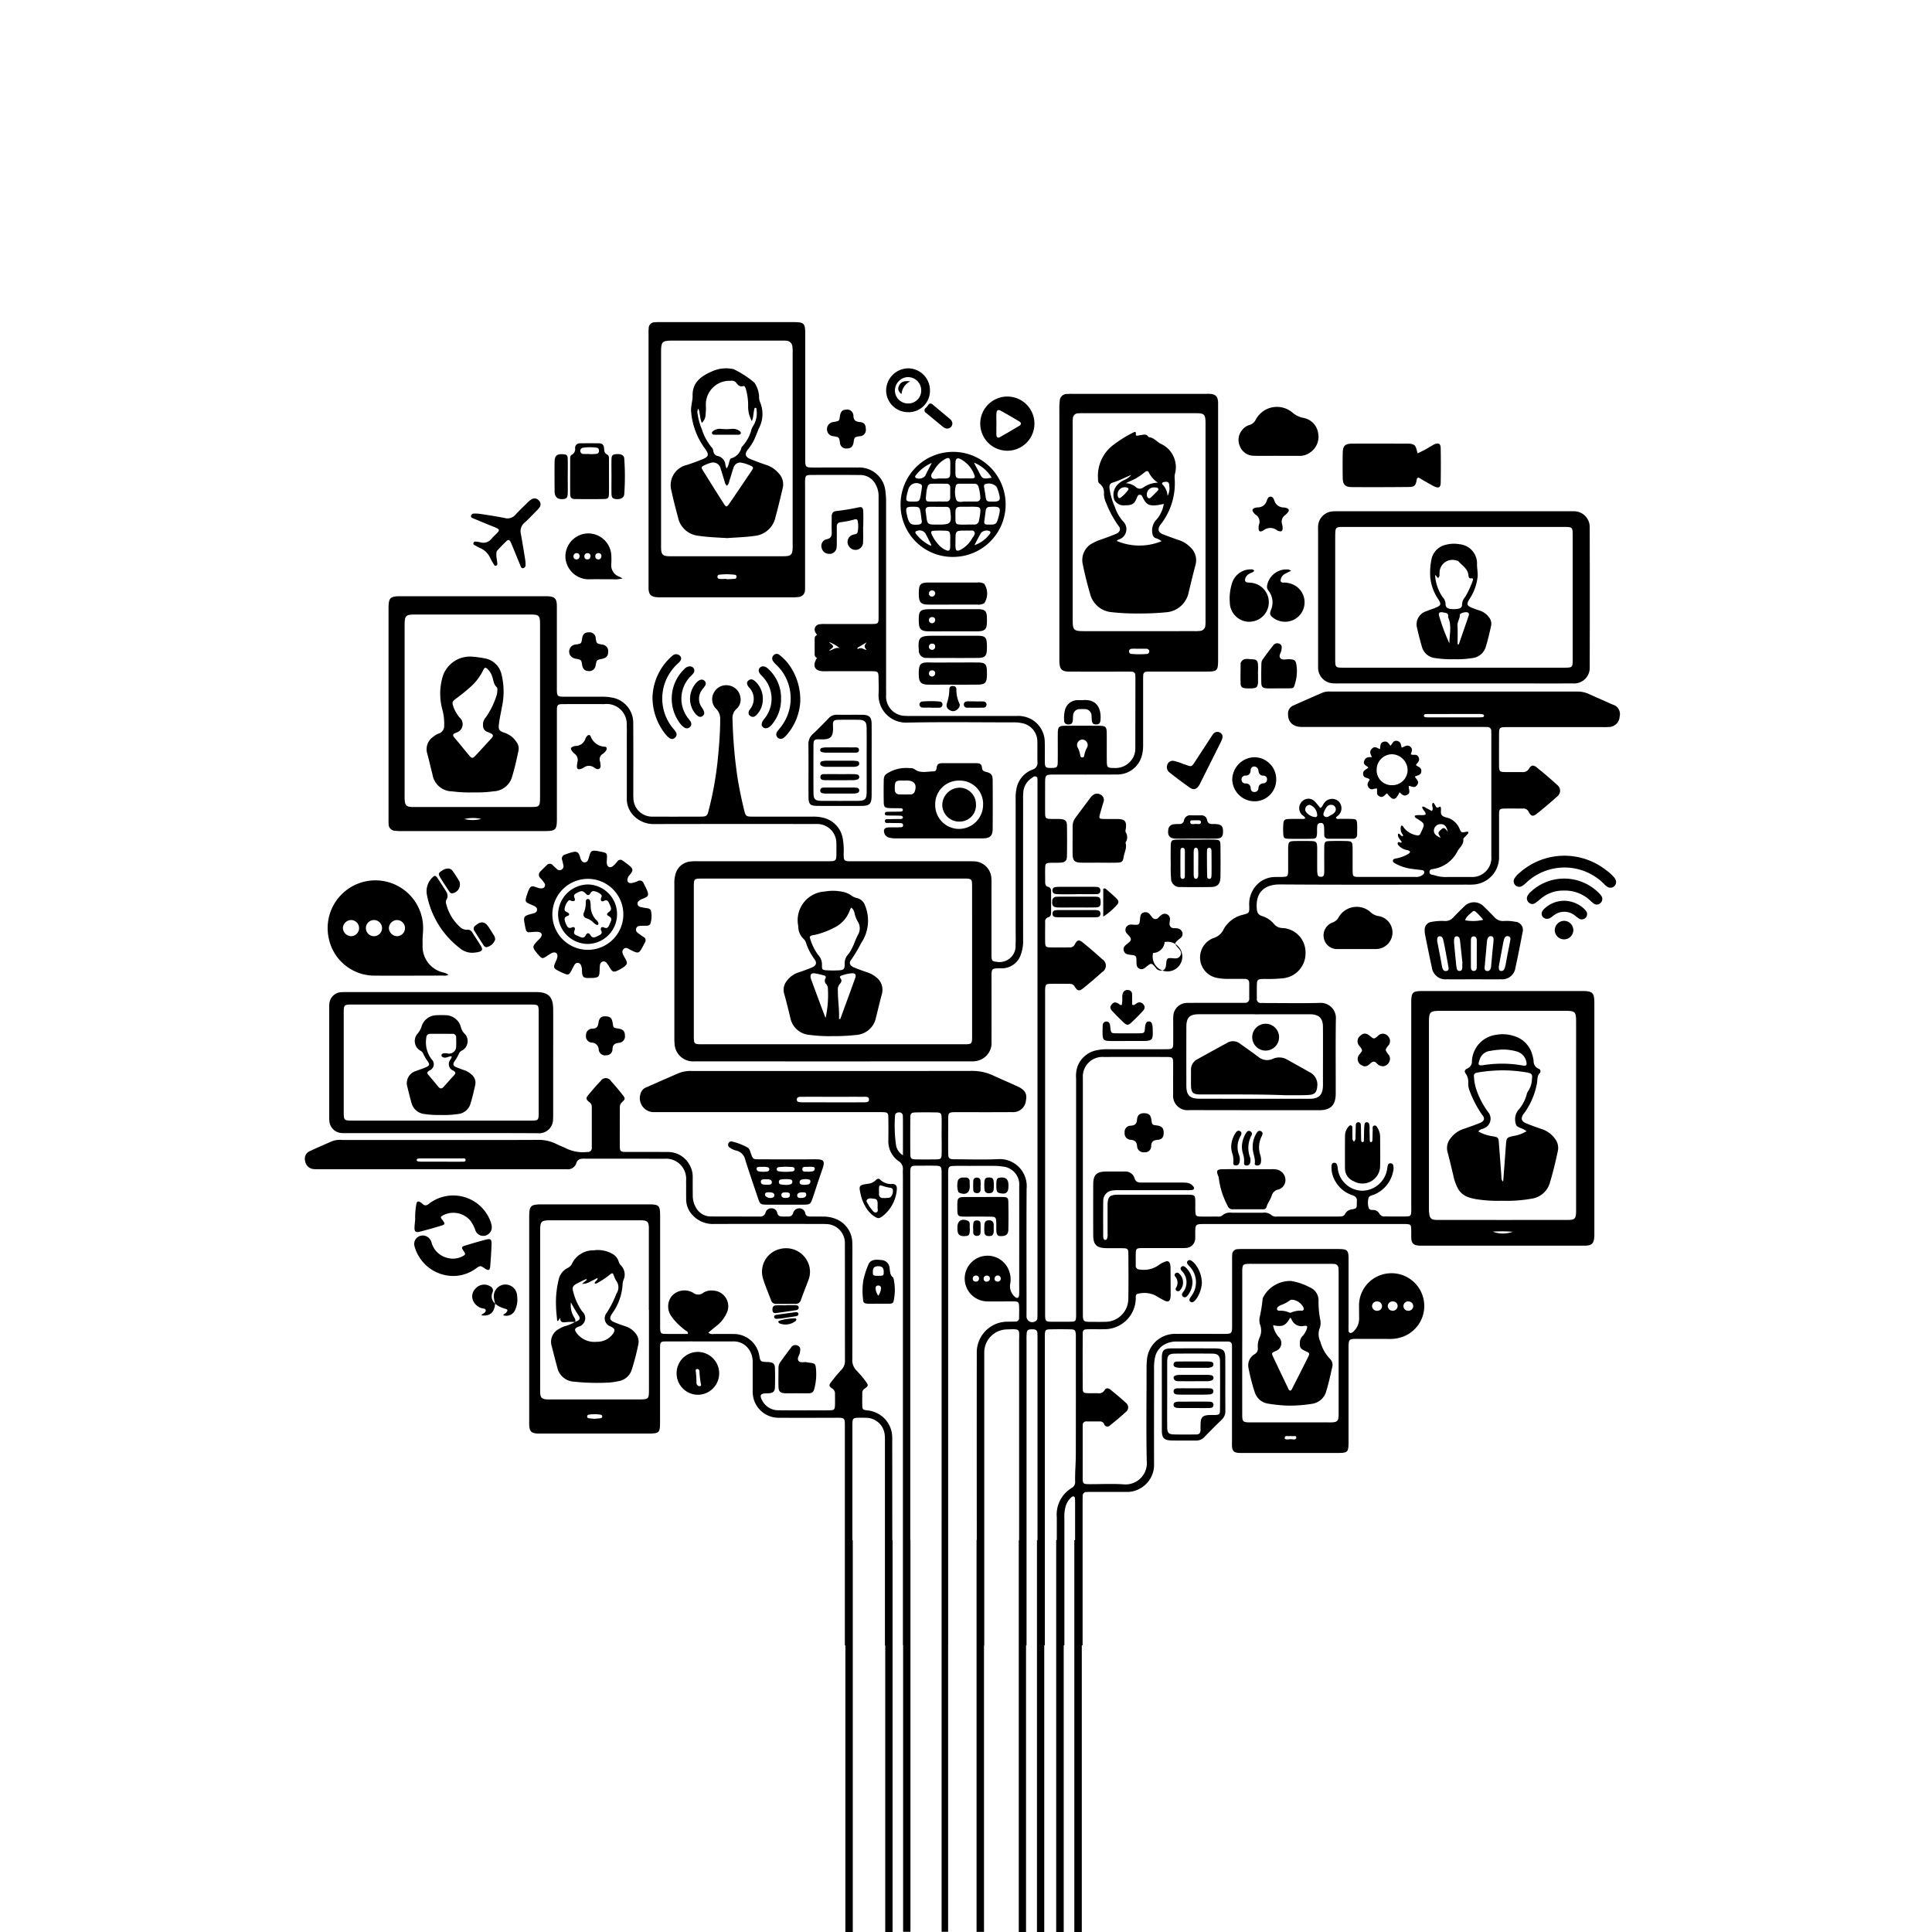 <svg xmlns="http://www.w3.org/2000/svg" width="216" height="216"><path d="M85.813 74.712c-.318-.265-.637-.281-.85-.069s-.188.488.122.828a4.1 4.1 0 0 1 .677.839 3.518 3.518 0 0 1-.354 4.107c-.314.4-.322.708-.083.9s.569.116.889-.218a2.68 2.68 0 0 0 .255-.315 4.343 4.343 0 0 0 .853-2.676 4.387 4.387 0 0 0-1.509-3.396zM152.4 86.577c.058.473.542.32.741.595-.166.272-.386.5-.136.856.28.4.6.116.93.121.089.309-.139.686.3.89s.579-.2.839-.343c.65.853.945.835 1.4-.125.244.208.44.52.853.29.472-.263.087-.644.2-1 .318.053.631.3.911-.1.307-.433-.131-.627-.248-.94.278-.164.658-.116.713-.55.059-.468-.339-.516-.6-.729.15-.288.493-.457.295-.889s-.595-.165-.858-.316c.029-.278.26-.493.007-.778-.363-.408-.681-.077-1.035.027-.1-.328-.084-.658-.5-.749-.436-.094-.512.262-.756.545-.2-.273-.353-.556-.748-.456-.453.115-.36.492-.429.828-.313-.116-.549-.377-.881-.066s-.193.588-.012.969c-.425-.033-.734.008-.871.421-.147.443.268.5.466.739-.234.248-.642.295-.581.76zm3.231-2.252a1.8 1.8 0 0 1 1.741 1.8 1.713 1.713 0 0 1-1.764 1.66h-.013a1.669 1.669 0 0 1-1.684-1.654l.001-.079a1.732 1.732 0 0 1 1.714-1.727zm-24.05 60.008a.285.285 0 0 0 .357-.094 1.259 1.259 0 0 0 .326-.919 1.3 1.3 0 0 0-.448-.94.291.291 0 0 0-.37-.04.244.244 0 0 0-.09.333l.014.021a1.057 1.057 0 0 1 .1 1.3.236.236 0 0 0 .106.34zM128.905 104a1.281 1.281 0 0 0-1.274 1.288v.012a1.251 1.251 0 0 0 1.26 1.242 1.32 1.32 0 0 0 1.319-1.27 1.287 1.287 0 0 0-1.302-1.272zM83.7 76.063c-.235.173-.248.444.024.769a1.823 1.823 0 0 1 .121 2.468c-.239.338-.189.612.066.767.291.178.515.037.711-.179a2.464 2.464 0 0 0 .662-1.729 2.634 2.634 0 0 0-.857-1.99c-.22-.197-.459-.307-.727-.106zm-4.88.617a.416.416 0 0 0-.043-.555.459.459 0 0 0-.559-.082 1.057 1.057 0 0 0-.321.238 2.725 2.725 0 0 0-.751 1.913 2.613 2.613 0 0 0 .594 1.594c.321.365.558.441.8.272.265-.186.26-.441-.018-.88-.024-.038-.053-.073-.077-.111a1.663 1.663 0 0 1 .054-1.957c.101-.148.222-.28.317-.432zm53.963 68.157a2.546 2.546 0 0 0 .542-1.448 2.379 2.379 0 0 0-.787-1.713c-.145-.122-.324-.192-.479-.018-.133.149-.046.3.059.422a1.787 1.787 0 0 1 .136 2.4c-.112.158-.172.339.008.481.207.17.384.039.517-.124zM77.122 74.5a.831.831 0 0 0-.591.282 4.586 4.586 0 0 0-.431 6.188 1.887 1.887 0 0 0 .4.362.483.483 0 0 0 .624-.039.472.472 0 0 0 .086-.617 3.75 3.75 0 0 0-.321-.432 3.559 3.559 0 0 1 .275-4.587 3.205 3.205 0 0 0 .367-.395.476.476 0 0 0-.409-.762zm9.738 7.347a.5.5 0 0 0 .714.668 2.02 2.02 0 0 0 .395-.365 6.248 6.248 0 0 0 1.5-3.669 6.692 6.692 0 0 0-1.287-4.208 5.327 5.327 0 0 0-1.042-1.053.463.463 0 0 0-.622.011.5.5 0 0 0-.093.675 2.24 2.24 0 0 0 .352.406 6.318 6.318 0 0 1 .669.76 5.217 5.217 0 0 1-.215 6.293 5.724 5.724 0 0 0-.371.482zm46.688 63.6a1.552 1.552 0 0 0 .223-.251 3.578 3.578 0 0 0 .6-1.776 3.5 3.5 0 0 0-.758-2.1 2.1 2.1 0 0 0-.394-.36.307.307 0 0 0-.429.009c-.14.144-.078.289.028.421.07.087.154.163.227.248a2.549 2.549 0 0 1 .212 3.173c-.061.094-.13.183-.19.278-.089.142-.142.3 0 .427.179.155.34.064.48-.065zm-4.814-20.212c-.078-.556-.264-.749-.747-.775-.525-.028-.822.167-.867.716-.041.488-.236.648-.707.678a.694.694 0 0 0-.683.705q.001.035.005.069a.713.713 0 0 0 .618.796l.036.004c.5.044.7.228.741.736a.715.715 0 0 0 .762.665l.038-.004a.681.681 0 0 0 .774-.673c.015-.539.256-.676.74-.72s.654-.313.658-.785c0-.523-.2-.742-.767-.823-.529-.067-.529-.067-.602-.585zm-18.4-53.2c-.021-.762-.2-.945-.98-.954-.923-.01-1.846 0-2.768 0h-2.363c-1.414 0-1.609.209-1.5 1.6a.809.809 0 0 0 .9.873c.472.022.945.008 1.418.008 1.441 0 2.881.009 4.322-.006.754-.008.953-.228.973-.977.006-.179.007-.357.002-.537zm-6.143.616c-.21-.032-.336-.14-.333-.35a.317.317 0 0 1 .333-.336.3.3 0 0 1 .358.3.354.354 0 0 1-.355.393zm2.334 4.038c-.232.009-.379.119-.385.325a5.2 5.2 0 0 1-.287 1.651.621.621 0 0 0 .348.74.661.661 0 0 0 .764-.042c.232-.172.419-.443.3-.7a3.671 3.671 0 0 1-.342-1.63c0-.233-.18-.333-.394-.333zM105 79.121a.343.343 0 0 0 .367-.318v-.007a.318.318 0 0 0-.317-.364 11.164 11.164 0 0 0-1.955 0 .338.338 0 0 0 .016.673c.313.021.629.005.944.005v.01c.312.005.627.015.945.001zm46.192 46.943a.236.236 0 0 0-.114-.228c-.127-.063-.22.015-.293.1a1.561 1.561 0 0 0-.409 1.048 211.589 211.589 0 0 0-.005 3.651 1.529 1.529 0 0 0 .973 1.426 1.978 1.978 0 0 0 2.957-1.8c.028-1.036 0-2.073 0-3.11a1.959 1.959 0 0 0-.247-.973c-.1-.169-.194-.408-.438-.33-.212.068-.137.306-.145.477-.017.4-.018.81-.037 1.214a.2.2 0 0 1-.116.143c-.106.031-.171-.05-.174-.146-.015-.427-.019-.855-.029-1.283a1.77 1.77 0 0 0-.048-.6.259.259 0 0 0-.253-.183.226.226 0 0 0-.248.183 4.535 4.535 0 0 0-.054.6c-.014.428-.016.856-.03 1.283a.147.147 0 0 1-.294.008 9.26 9.26 0 0 1-.018-.472c-.008-.428-.006-.856-.023-1.284-.006-.166-.077-.314-.276-.32s-.28.136-.289.3c-.02.382-.014.766-.032 1.148-.011.234.063.5-.174.718-.221-.194-.166-.385-.172-.556-.015-.338-.004-.678-.015-1.014zM103.83 70.583c.9.008 1.8 0 2.7 0h2.228c.247 0 .5.009.742-.009.591-.044.8-.258.832-.84a7.42 7.42 0 0 0 0-.811c-.034-.593-.235-.782-.845-.815-.157-.008-.315 0-.473 0h-4.928c-1.252 0-1.391.144-1.364 1.4.019.831.253 1.067 1.108 1.075zm.44-1.585a.291.291 0 0 1 .283.3l-.001.01a.362.362 0 0 1-.35.373h-.024c-.2-.043-.332-.153-.317-.363a.325.325 0 0 1 .41-.318zm46.872-14.539q3.177.019 6.354-.013c.659-.006.782-.149.9-.836a.227.227 0 0 1 .206-.218c.247.144.536.316.828.482s.583.344.886.493c.516.253.747.143.756-.4q.032-1.927 0-3.856c-.008-.514-.242-.639-.706-.436-.164.072-.311.183-.472.262a10.359 10.359 0 0 1-1.415.743c-.217-.993-.315-1.079-1.275-1.082-2.005 0-4.011-.009-6.016 0-.819.006-1.053.243-1.069 1.051q-.027 1.386 0 2.774c.006.749.268 1.031 1.023 1.036zm4.023 61.375a.735.735 0 0 0-1.127 0c-.429.349-.429.349-.87-.009-.423-.344-.723-.354-1.073-.036a.768.768 0 0 0-.077 1.184c.341.452.341.452 0 .881a.767.767 0 0 0 .221 1.243c.317.191.579.166.961-.193.268-.251.469-.3.73-.015a.923.923 0 0 0 .7.32.817.817 0 0 0 .691-.5.728.728 0 0 0-.1-.819c-.38-.511-.376-.515-.035-.961a.764.764 0 0 0-.005-1.08l-.016-.016zM100.686 56.4a5.815 5.815 0 0 0 5.765 5.865l.15-.001a5.873 5.873 0 1 0-5.915-5.9v.036zm7.422.255c.315 0 .631-.01.945.005.5.023.584.115.547.625a7.76 7.76 0 0 1-.154.932.486.486 0 0 1-.524.427h-.81v.006c-.225 0-.451.008-.675 0-.544-.022-.61-.079-.616-.646-.021-1.479-.061-1.344 1.287-1.349zm-.72 4.812c-.4.194-.532.117-.563-.316-.016-.223 0-.449 0-.673 0-1.156 0-1.156 1.122-1.157a2.68 2.68 0 0 1 .336 0c.232.029.545-.11.667.168.108.245-.114.461-.241.666a3.25 3.25 0 0 1-1.321 1.312zm3.3-1.818a3.461 3.461 0 0 1-1.746 1.3c.248-.464.48-.937.75-1.387a.867.867 0 0 1 .924-.19.174.174 0 0 1 .072.277zm.949-1.851c-.209.78-.3.86-.96.849h-.335c-.224-.005-.328-.121-.3-.344q.081-.632.169-1.263a.4.4 0 0 1 .408-.369c1.21-.071 1.316.011 1.017 1.129zm-.216-3.373a5.014 5.014 0 0 1 .314.957c.117.536-.011.675-.576.7h-.2c-.677 0-.695-.024-.785-.7-.041-.311-.1-.62-.148-.931a.294.294 0 0 1 .08-.307 1.187 1.187 0 0 1 1.314.281zm-.551-1.019c-1 .179-1.037.153-1.434-.653-.168-.341-.38-.661-.537-1.031a4.12 4.12 0 0 1 1.97 1.683zm-4.052-1.094a6.68 6.68 0 0 1 .011-.676c.038-.378.2-.48.547-.315a3.271 3.271 0 0 1 1.585 1.856c.082.2-.052.3-.238.307-.247.011-.5 0-.743 0-1.237.016-1.163.087-1.162-1.173zm.037 2.039c.022-.214.217-.269.408-.27h1.68a.433.433 0 0 1 .451.331 5.185 5.185 0 0 1 .206 1.188.4.4 0 0 1-.432.473h-1.008v.01a.843.843 0 0 1-.134 0c-.382-.061-.905.2-1.118-.211a2.731 2.731 0 0 1-.053-1.522zm-5.5 1.165a5.5 5.5 0 0 1 .19-.783.939.939 0 0 1 1.311-.634.3.3 0 0 1 .219.362q-.058.434-.13.865c-.121.726-.165.761-.911.756h-.2c-.495-.031-.559-.098-.481-.567zm.1 2.31c-.024-.087-.042-.176-.06-.264-.175-.832-.112-.912.718-.906.668 0 .711.039.821.706.044.267.058.539.109.8.06.316-.047.456-.374.486-.79.079-1.001-.054-1.213-.823zm2.619 3.2a4.543 4.543 0 0 1-1.642-1.311c-.15-.167-.133-.328.137-.377a.787.787 0 0 1 .986.474c.188.356.368.716.549 1.075.009.013-.004.035-.029.134zm2.153.214c-.033.321-.163.4-.453.271a2.265 2.265 0 0 1-.816-.586 4.508 4.508 0 0 1-.76-1.109c-.162-.364-.118-.464.249-.481a12.615 12.615 0 0 1 1.28 0c.409.023.481.115.51.553.014.2 0 .4 0 .607h-.007a7.288 7.288 0 0 1-.002.739zm-1.337-2.59h-.135c-1.08 0-1.079 0-1.213-1.11-.016-.134-.037-.267-.056-.4-.045-.316.108-.467.411-.475s.628 0 .942 0h.942c.314 0 .426.159.462.457.168 1.41.073 1.525-1.353 1.528zm-1.309-3.7a3.1 3.1 0 0 1 .123-.522.428.428 0 0 1 .438-.347q.84-.009 1.679 0a.382.382 0 0 1 .412.426c.005.381.006.762 0 1.143a.39.39 0 0 1-.425.418c-.336.008-.672 0-1.008 0v.012h-.269c-1.174-.004-1.06.099-.951-1.126zm2.044-3.606c.453-.257.6-.169.618.341.008.2 0 .4 0 .606 0 1.289.064 1.21-1.208 1.2-.3 0-.725.161-.878-.12-.167-.305.171-.617.336-.9a3.081 3.081 0 0 1 1.131-1.123zm-1.445.407c-.245.479-.511.939-.723 1.429a.9.9 0 0 1-1.062.254c-.158-.117-.053-.244.03-.342a4.464 4.464 0 0 1 1.755-1.337zm32.009 79.707a.657.657 0 0 1 .065.191 8.913 8.913 0 0 0 .986 3.141.56.56 0 0 0 .546.411h3.383c.188 0 .381-.049.432-.256.11-.447.427-.8.564-1.225a.964.964 0 0 1 .775-.734 1.1 1.1 0 0 0 .774-1.077 1.22 1.22 0 0 0-.838-1.12 2.063 2.063 0 0 0-.669-.072h-2.639c-.97 0-1.94-.015-2.909.006-.617.017-.695.163-.47.738zm2.45-4.994c-.23-.129-.386.03-.506.2a3.026 3.026 0 0 0-.486 1.528 2.788 2.788 0 0 0 .137.8 2.489 2.489 0 0 1 .108.868c-.02.209-.047.43.259.439.277.008.4-.165.442-.416a1.482 1.482 0 0 0-.058-.737A2.447 2.447 0 0 1 138.7 127c.1-.177.178-.4-.062-.533zM109.08 78.423v-.008c-.315 0-.63-.013-.944 0-.224.012-.392.124-.376.381a.335.335 0 0 0 .347.322l.021-.001q.91.015 1.821 0a.345.345 0 0 0 .008-.69c-.292-.016-.585-.004-.877-.004zm30.677 48.041c-.206-.093-.345.046-.443.2a3.038 3.038 0 0 0-.467 1.523 2.81 2.81 0 0 0 .119.8 2.488 2.488 0 0 1 .126.927c-.024.191-.017.37.237.391a.389.389 0 0 0 .444-.32 1.15 1.15 0 0 0-.015-.6 2.954 2.954 0 0 1 .141-2.409.332.332 0 0 0-.142-.512zm1.192-.008c-.236-.1-.38.077-.483.256a2.828 2.828 0 0 0-.412 1.5c-.046.627.332 1.232.228 1.9-.018.116.112.182.234.192a.4.4 0 0 0 .459-.385 1.78 1.78 0 0 0-.076-.8 2.732 2.732 0 0 1 .163-2.091c.111-.209.17-.449-.113-.572zm-30.611-51.437c-.021-.761-.2-.942-.981-.95-.922-.01-1.845 0-2.768 0-.81 0-1.62.011-2.43 0-1.135-.02-1.5-.086-1.433 1.531.029.669.282.921.967.942.54.017 1.08.006 1.62.005 1.35 0 2.7.009 4.05-.006.753-.009.955-.231.975-.975q.007-.277 0-.547zm-6.166.619c-.2-.046-.329-.16-.309-.369a.328.328 0 0 1 .416-.313.288.288 0 0 1 .276.3l-.001.015a.362.362 0 0 1-.357.367l-.026-.001zm49.958 26.783a1.679 1.679 0 0 1-.834-.383 2.328 2.328 0 0 0-3.652.546 1.231 1.231 0 0 1-.637.546 1.53 1.53 0 0 0-1.011 1.707 1.5 1.5 0 0 0 1.589 1.266c.7.012 1.4 0 2.093 0 .72 0 1.44.012 2.16 0a1.854 1.854 0 0 0 .293-3.683zm-78.96-29.1a2.947 2.947 0 0 0-.3.27 6.35 6.35 0 0 0-1.92 4.371 6.556 6.556 0 0 0 1.531 4.218 1.891 1.891 0 0 0 .4.358.443.443 0 0 0 .564-.047.462.462 0 0 0 .139-.606 3.32 3.32 0 0 0-.321-.432 5.237 5.237 0 0 1-.778-5.475 5.5 5.5 0 0 1 1.4-1.889c.315-.3.339-.535.142-.76a.6.6 0 0 0-.848-.021l-.01.009zm69.63 3.057a4.665 4.665 0 0 0 .168-1.852c-.082-.7-.163-.794-.866-.825-.313-.014-.7.126-.92-.081-.291-.272.036-.624.084-.941.042-.284.1-.551-.212-.7a.557.557 0 0 0-.722.195q-.606.771-1.175 1.57a.844.844 0 0 0-.131.447 41.2 41.2 0 0 0-.01 2.167c.013.452.165.578.642.6.428.019.857 0 1.286 0 .383 0 .767.007 1.15 0 .564-.011.549-.022.706-.58zm-26.341 23.6c.629.006 1.257 0 1.886 0v-.011c.741 0 1.482.006 2.223 0 .239 0 .448-.088.457-.384.01-.331-.2-.416-.48-.427-.09 0-.18-.007-.269-.007h-3.84a2.825 2.825 0 0 0-.469.035.348.348 0 0 0-.3.388.333.333 0 0 0 .256.353 2.424 2.424 0 0 0 .539.049zM96.51 57.159c-.016-.4-.152-.519-.506-.436a25.605 25.605 0 0 1-2.533.415c-.369.05-.484.283-.486.614 0 .541-.02 1.083 0 1.624.016.459.006.817-.6.918a.762.762 0 0 0-.53.938l.008.029a.84.84 0 0 0 .834.659.777.777 0 0 0 .836-.713v-.001a4.412 4.412 0 0 0 .021-.608q.005-.846 0-1.692c0-.281.093-.469.407-.519a10.831 10.831 0 0 0 1.59-.314c.141-.045.3-.018.332.139a3.113 3.113 0 0 1 0 1.275c-.058.281-.359.224-.555.31a.831.831 0 0 0-.376 1.327.849.849 0 0 0 1.539-.446c.028-.585.007-1.172.007-1.759h.011c.008-.587.026-1.174.001-1.76zm28.417 39.285c.512-.016.625-.141.7-.633.078-.521.383-1.011.213-1.567-.01-.034.025-.085.046-.125a1.047 1.047 0 0 0-.007-1.034c-.1-.178-.017-.35 0-.527.073-.741-.136-.975-.9-.99-.562-.011-1.125.007-1.687-.01-.385-.012-.435-.086-.336-.459.127-.479.273-.952.413-1.427a.661.661 0 0 0-.3-.817.744.744 0 0 0-.885.047 1.353 1.353 0 0 0-.279.29c-.555.737-1.1 1.479-1.657 2.218a1.618 1.618 0 0 0-.329 1.007c.005 1.013-.008 2.027 0 3.04.01.788.212.977 1.024.991.607.01 1.215 0 1.823 0 .722.002 1.443.018 2.162-.004zm15.713-22.183c-.03-.386-.188-.548-.628-.549s-.967-.218-1.272.331a.422.422 0 0 0-.039.2c0 .722-.024 1.444 0 2.164.019.464.193.551.886.558.822.008.982-.072 1.05-.536a2.444 2.444 0 0 0 .012-.338v-.744h-.009c.007-.365.029-.727.001-1.086zm-15.57 37.963c-.343-.215-.536-.2-.763.055s-.227.468.053.768c.414.442.843.873 1.286 1.287.323.3.5.306.816.014a25.57 25.57 0 0 0 1.284-1.288c.288-.309.291-.526.081-.772a.542.542 0 0 0-.775-.1c-.128.068-.212.251-.482.134 0-.369.011-.77 0-1.17a.448.448 0 0 0-.411-.459.534.534 0 0 0-.579.252 1.087 1.087 0 0 0-.11.521 3.411 3.411 0 0 1-.058.893c-.188.031-.251-.078-.342-.135zm-24.525-19.731c-.27.013-.541.006-.812.008a4.38 4.38 0 0 0-.473.011c-.377.044-.5.243-.4.605a.746.746 0 0 0 .558.535 3.231 3.231 0 0 0 .873.078h4.669c1.646 0 3.293.01 4.939 0 .791-.007 1.076-.284 1.082-1.059q.022-2.709 0-5.417c0-.614-.157-.814-.741-.956-.286-.069-.443-.18-.456-.48-.016-.376-.257-.493-.594-.493h-3.856c-.332 0-.573.1-.608.481-.02.215-.094.439-.339.437-.724-.007-1.484.261-2.152-.251a.837.837 0 0 0-.52-.114 4.017 4.017 0 0 0-2.142.375c-.573.318-.758.383-.77 1.025q-.022 1.185 0 2.37c.01.578.107.671.669.7.383.017.767.005 1.15.015.131 0 .306 0 .316.176s-.16.2-.292.2c-.428.013-.857.006-1.285.02-.171.005-.426-.036-.436.2s.248.211.417.218c.293.013.586 0 .879.007.158 0 .316.007.473.019.117.009.242.05.248.181s-.121.178-.237.181c-.406.009-.812 0-1.217.02-.208.01-.555-.082-.555.212s.347.2.553.209c.36.019.722 0 1.082.015.172.007.411-.005.4.25s-.251.213-.423.222zm6.717-5.221a2.6 2.6 0 0 1 2.65 2.548q.002.09-.002.18a2.7 2.7 0 0 1-2.645 2.673 2.666 2.666 0 0 1-2.708-2.623v-.077a2.632 2.632 0 0 1 2.561-2.701q.072-.002.144 0zm-6.725 1.54a.478.478 0 0 1-.493-.522 4.267 4.267 0 0 1 0-.469c.035-.409.13-.511.527-.548.2-.019.4 0 .6 0v-.007h.268c.79.01 1.1.475.829 1.225a.469.469 0 0 1-.461.325c-.421.009-.846.013-1.27-.005zm44.88 2.742c-.45.012-.9-.007-1.35.013s-.559.117-.591.56a8.683 8.683 0 0 0-.006 1.081c.024.46.114.559.569.567q1.316.025 2.633 0c.459-.008.533-.1.569-.565.016-.2 0-.405.011-.608.011-.273 0-.567.388-.593.281-.018.379.12.4.566.011.247.008.5.015.743a.416.416 0 0 0 .466.455h2.7a.444.444 0 0 0 .507-.491c0-.383.019-.766 0-1.149-.021-.472-.1-.554-.559-.573s-.945 0-1.418-.013c-.135 0-.318.078-.4-.15a2.615 2.615 0 0 1 .2-.179 1.078 1.078 0 0 0 .071-1.659 1.093 1.093 0 0 0-1.637.308c-.117.155-.15.385-.391.454a7.833 7.833 0 0 0-.6-.715.97.97 0 0 0-1.37-.05l-.03.028a1.041 1.041 0 0 0-.078 1.461c.123.155.342.216.412.431-.157.136-.342.073-.511.078zm2.689-.953c.209-.464.461-.661.781-.618a.506.506 0 0 1 .459.479.513.513 0 0 1-.146.382 1.186 1.186 0 0 1-.315.245c-.253.117-.513.389-.8.185-.243-.174-.078-.452.021-.674zm-2.1-.37a.483.483 0 0 1 .452-.243 1.286 1.286 0 0 1 .81 1.193.209.209 0 0 1-.242.17l-.012-.003a1.439 1.439 0 0 1-1.015-.6.463.463 0 0 1 .011-.517zm-8.241-3.067a2.507 2.507 0 0 0 2.483 2.423 2.424 2.424 0 0 0 2.435-2.413v-.034a2.462 2.462 0 0 0-2.445-2.48l-.047.001a2.533 2.533 0 0 0-2.422 2.502zm1.486-.449c.393-.016.55-.229.576-.6a.4.4 0 0 1 .38-.419h.038a.492.492 0 0 1 .448.453c.037.333.159.546.527.567.247.014.438.126.437.41a.429.429 0 0 1-.402.455h-.007a.535.535 0 0 0-.552.518v.028a.436.436 0 0 1-.447.42c-.281.011-.4-.169-.424-.421a.511.511 0 0 0-.555-.534.43.43 0 0 1-.463-.468.41.41 0 0 1 .408-.412l.04.002zM131.82 105c.034-.029.071-.055.107-.083a.588.588 0 0 0 .269-.642.655.655 0 0 0-.52-.474c-.276-.073-.625.059-.824-.209s-.029-.57-.05-.857a.579.579 0 0 0-.927-.461 2.899 2.899 0 0 0-.356.311.428.428 0 0 1-.7-.028 5.932 5.932 0 0 1-.214-.261.634.634 0 0 0-.765-.273c-.309.106-.349.371-.376.653-.073.75-.079.749-.857.7a1.738 1.738 0 0 0-.2-.008.6.6 0 0 0-.439.987 3.307 3.307 0 0 1 .357.4.357.357 0 0 1-.04.539 3.79 3.79 0 0 1-.307.264c-.249.187-.438.4-.332.742s.374.409.685.444c.719.083.724.091.729.821 0 .3.011.594.34.741.3.133.511-.022.731-.2.589-.469.6-.472 1.068.07a.7.7 0 0 0 .752.323c.349-.1.394-.378.423-.688.066-.7.1-.726.764-.679.327.042.644.039.828-.3s-.013-.586-.232-.836c-.461-.513-.452-.539.086-.996zm-2.95 1.946a1.657 1.657 0 1 1 0 .003zm10.685-37.437a2.184 2.184 0 0 0 .532-4.325c-.2-.041-.4-.039-.6-.063-.267-.032-.335-.2-.267-.434a.96.96 0 0 1 .47-.552c.169-.1.392-.116.535-.314a.323.323 0 0 0-.324-.162 2.173 2.173 0 0 0-2.155 1.533 5.668 5.668 0 0 0-.251 2.2 2.19 2.19 0 0 0 2.06 2.121zm-17.133 30.741c-1.374-.012-2.748 0-4.122 0-.067 0-.135.008-.2.012a.459.459 0 0 0-.46.458l.001.024c-.049.5.112.7.643.711.675.017 1.351 0 2.027 0 .721 0 1.442.014 2.162-.005.483-.013.588-.148.579-.624-.011-.458-.109-.571-.63-.576zm57.855-21.483c-.9-.412-1.814-.806-2.719-1.212a3 3 0 0 0-1.252-.238h-27.542a2.145 2.145 0 0 0-.868.108q-1.676.726-3.343 1.471a.952.952 0 0 0-.547.938c-.013.911.569 1.442 1.565 1.441h20.234c.158 0 .316.005.473.01a.418.418 0 0 1 .448.474c0 .113.006.226.006.339v13.614a2.143 2.143 0 0 1-2.312 2.332c-.9.014-1.8-.005-2.707.007a3.914 3.914 0 0 1-1.332-.194c-.217-.074-.568-.034-.564-.371s.33-.307.565-.359a3.657 3.657 0 0 0 2.555-1.933c.236-.444.72-.75.665-1.361-.013-.142.244-.3.367-.465.085-.111.277-.191.141-.394a1.916 1.916 0 0 0-.2.025c-.518.108-.529.113-.739-.367a2.193 2.193 0 0 0-1.051-1.1c-.3-.156-.693-.131-.919-.391s.005-.663-.161-.973c-.4.189-.4.189-.622-.185-.055-.093-.078-.22-.226-.216-.224.268.157.61-.117.907-.183-.1-.356-.2-.535-.283s-.308-.264-.538-.195c0 .364.418.505.384.872-.4.161-.845-.04-1.226.141.017.209.16.252.269.321.9.568.9.567.437 1.531-.02.041-.035.083-.054.124a.336.336 0 0 1-.428.206l-.016-.006a2.385 2.385 0 0 1-1.419-.849c-.068-.1-.1-.267-.3-.214a1.052 1.052 0 0 0 .19 1.006c.031.055.046.125-.022.149-.231.022-.268-.315-.508-.255-.1.428.281.639.411.938-.163.156-.348-.143-.443.058-.078.164.077.289.184.4a1.6 1.6 0 0 0 .638.37c.183.067.4.05.552.233-.077.25-.315.3-.5.409a4.234 4.234 0 0 1-1.091.351c-.127.033-.287.048-.323.2-.046.2.123.278.252.355a5.136 5.136 0 0 0 1.922.611c.334.049.671.083 1.007.125.136.017.281.039.313.2s-.071.251-.176.342a1.179 1.179 0 0 1-.828.226h-6.293c-.656 0-.7-.047-.707-.686-.009-.88.006-1.761-.008-2.641-.009-.574-.1-.665-.677-.684a29.287 29.287 0 0 0-1.827 0c-.587.015-.653.086-.661.683-.011.835 0 1.671 0 2.506a4.013 4.013 0 0 1-.026.54.3.3 0 0 1-.33.268l-.006-.001c-.17 0-.33-.039-.374-.22a2.374 2.374 0 0 1-.054-.535c-.006-.79 0-1.58 0-2.37-.007-.81-.068-.868-.9-.876q-.711-.007-1.421 0c-.87.008-.921.059-.926.92v2.506c-.026.513-.082.571-.6.591-.315.012-.632 0-.947.012a2.82 2.82 0 0 0-1.933.852 3.1 3.1 0 0 0-.869 2.407c.016.767 0 .77-.722.963a3.333 3.333 0 0 0-2.152 1.63 1.778 1.778 0 0 1-1.111.964 2.323 2.323 0 0 0 .363 4.458 6.178 6.178 0 0 0 1.278.114c.609-.006 1.218 0 1.827 0 .321 0 .515.136.515.481v1.693a.441.441 0 0 1-.5.5c-.2 0-.406.005-.609.005-1.917 0-3.835-.008-5.752.006a1.55 1.55 0 0 0-1.628 1.468l-.002.076c-.013.157-.008.316-.008.474v2.3c0 .835-.029.856-.89.862h-6.429a5.679 5.679 0 0 0-1.21.108 2.874 2.874 0 0 0-2.2 1.9 3.49 3.49 0 0 0-.129 1.273v25.94c0 .226.007.452 0 .677-.025.486-.076.548-.557.562-.586.017-1.173.006-1.759.006-1.192 0-1.148.069-1.148-1.14v-35.49c0-.2-.008-.407.007-.609.031-.428.107-.526.526-.537.744-.02 1.488-.005 2.233 0a.6.6 0 0 1 .549.32c.308.488.5.529.957.161a47.574 47.574 0 0 0 2.11-1.8.839.839 0 0 0 0-1.44 51.787 51.787 0 0 0-2.154-1.852c-.431-.353-.634-.312-.894.169a.6.6 0 0 1-.583.369c-.744 0-1.489.014-2.233-.005-.421-.011-.5-.1-.513-.542-.017-.767 0-1.535 0-2.3a.46.46 0 0 1 .338-.518c.269-.074.325-.289.326-.528v-2.37a.462.462 0 0 0-.344-.515c-.276-.073-.318-.29-.319-.528 0-.542-.015-1.084 0-1.625.016-.426.1-.505.531-.528.4-.021.813.007 1.217-.022.468-.034.677-.22.686-.673q.034-1.76 0-3.521c-.008-.46-.211-.638-.68-.674-.336-.026-.676-.008-1.014-.014-.689-.013-.742-.056-.747-.726-.008-1.038 0-2.077 0-3.116 0-1.121 0-1.121 1.1-1.122 2.3 0 4.6.009 6.9-.006a2.84 2.84 0 0 0 2.876-2.374 4.7 4.7 0 0 0 .082-1.01v-7.112c0-.2 0-.406.014-.609a.371.371 0 0 1 .354-.387h.031c.2-.012.406-.013.609-.013h5.99c1.312 0 1.385-.072 1.385-1.372V44.996c-.03-.674-.28-.925-.955-.963-.135-.008-.271 0-.406 0h-14.957a5.3 5.3 0 0 0-.541.013.8.8 0 0 0-.846.752l-.001.048a6.592 6.592 0 0 0-.041.945v28.107c.024.963.249 1.19 1.215 1.191q3.147.005 6.293 0c.2 0 .406 0 .608.014a.368.368 0 0 1 .376.36l-.001.035c.006.135.011.271.011.406l-.011 7.721a2.182 2.182 0 0 1-.149.859 2.237 2.237 0 0 1-2.279 1.372c-.668.009-.751-.067-.758-.723-.01-1.038 0-2.077-.006-3.115-.006-.761-.109-.869-.859-.875q-1.861-.013-3.722 0c-.793 0-.888.1-.893.909-.007 1.061.007 2.122-.008 3.183-.008.547-.114.621-.721.625s-.707-.063-.717-.613c-.015-.767.017-1.536-.013-2.3a2.922 2.922 0 0 0-1.59-2.581 3.119 3.119 0 0 0-1.571-.322q-5.853.007-11.707 0c-.248 0-.5.008-.744-.01a2.167 2.167 0 0 1-2.13-2.204l.002-.051c.017-.315 0-.632 0-.948v-20.59A8.36 8.36 0 0 0 99 55.016a2.944 2.944 0 0 0-3.12-2.746c-1.6-.009-3.2 0-4.8 0-1.051 0-1.052 0-1.053-1.031V37.355c0-1.228-.117-1.342-1.365-1.342H73.9a6.384 6.384 0 0 0-.676.014.676.676 0 0 0-.7.652v.033a5.242 5.242 0 0 0-.015.609v28.513c.033.605.26.857.853.929a4.518 4.518 0 0 0 .541.017h14.684a4.078 4.078 0 0 0 .675-.034.781.781 0 0 0 .739-.82c.016-.2.008-.406.008-.609V54.345c0-.2-.006-.407 0-.609.024-.545.092-.632.641-.635 1.849-.009 3.7-.012 5.549.006a1.913 1.913 0 0 1 1.728 1.118 2.564 2.564 0 0 1 .3 1.237v13.546c0 .709-.05.754-.785.756-1.737.005-3.474 0-5.211 0a3.32 3.32 0 0 0-.607.029.6.6 0 0 0-.484.86 1.78 1.78 0 0 0 .22.339.4.4 0 0 0-.28.41v1.736a.432.432 0 0 0 .266.425 1.523 1.523 0 0 0-.113.167c-.393.778-.106 1.273.762 1.314.2.009.406 0 .609 0h4.8c.774 0 .813.043.82.793.006.587.036 1.176 0 1.761a3.06 3.06 0 0 0 2.926 3.188q.12.005.239.001c3.923-.081 7.849-.025 11.774-.025a4.552 4.552 0 0 1 1.076.084 2.093 2.093 0 0 1 1.74 2.115c.019.745-.013 1.49.012 2.235a.78.78 0 0 1-.581.856 2.83 2.83 0 0 0-1.759 2.087 5.052 5.052 0 0 0-.1 1.211v14.561c0 .564.024 1.13-.01 1.693a1.8 1.8 0 0 1-2.15 1.921c-.436-.045-.5-.1-.536-.524-.013-.18-.006-.361-.006-.542v-7.111c0-.361.013-.723-.008-1.083a1.994 1.994 0 0 0-2.006-1.967c-.36-.013-.722-.006-1.083-.006H95.166c-.8 0-.837-.044-.843-.842a7.84 7.84 0 0 0-.11-1.753 2.871 2.871 0 0 0-2.167-2.27 4.522 4.522 0 0 0-1.207-.126q-3.282.006-6.564 0c-.9 0-.907 0-1.122-.9q-.394-1.646-.677-3.315a52.712 52.712 0 0 1-.577-6.668 1.353 1.353 0 0 1 .43-1.15 1.378 1.378 0 0 0 .454-1.287 1.561 1.561 0 0 0-1.326-1.35 1.544 1.544 0 0 0-1.611.751 1.507 1.507 0 0 0 .231 1.875 1.557 1.557 0 0 1 .44 1.216c0 1.514-.13 3.019-.278 4.523a38.212 38.212 0 0 1-1.006 5.591c-.167.663-.245.71-.939.712-1.759.005-3.519.011-5.278 0a2.091 2.091 0 0 1-2.197-1.98q-.003-.054-.003-.108c-.018-.247-.011-.5-.011-.745 0-2.528.009-5.057-.007-7.585a2.866 2.866 0 0 0-2.433-2.9 5.378 5.378 0 0 0-1.009-.086h-4.06c-1.036 0-1.037 0-1.038-1.059v-9.008c0-.934-.217-1.145-1.157-1.17H44.796c-1.19 0-1.357.176-1.357 1.379v23.5c0 .181-.007.362.007.542a.748.748 0 0 0 .689.803q.026.002.053.002a5.708 5.708 0 0 0 .81.031h15.834c1.31 0 1.429-.119 1.43-1.429V79.499c0-.724.053-.776.765-.779q2.267-.01 4.534 0a2.246 2.246 0 0 1 2.507 2.39c.025.45.01.9.01 1.354 0 2.258.006 4.515 0 6.773a2.65 2.65 0 0 0 .767 1.957 3.119 3.119 0 0 0 2.378.936q8.7-.016 17.391-.005c.248 0 .5-.005.744 0a2.137 2.137 0 0 1 2.148 2.126v.033c.013.316.005.632.005.948 0 1.055 0 1.056-1.028 1.056H78.071a6.434 6.434 0 0 0-.878.026 1.9 1.9 0 0 0-1.622 1.26 3.415 3.415 0 0 0-.176 1.265v17.135a6.553 6.553 0 0 0 .02.676 2.066 2.066 0 0 0 2.115 2.016q.043-.001.085-.004 15.5.007 30.992 0a2.428 2.428 0 0 0 .8-.1 2.045 2.045 0 0 0 1.445-2.129c.008-2.393 0-4.786 0-7.179 0-.988 0-.988 1.019-1a2.227 2.227 0 0 0 2.271-1.572 4.28 4.28 0 0 0 .243-1.595q-.006-7.822 0-15.645a7.21 7.21 0 0 1 .016-.812 2.057 2.057 0 0 1 .884-1.6c.166-.108.332-.3.542-.21.233.1.145.349.165.541a2.671 2.671 0 0 1 0 .271v59.125c0 .2 0 .407-.015.609a.379.379 0 0 1-.253.364.635.635 0 0 1-.956-.62c-.008-.2 0-.406 0-.609 0-4.538-.02-9.076.009-13.613a3.019 3.019 0 0 0-3.261-3.291c-1.576.067-3.157.018-4.736.01-.7 0-.767-.075-.772-.786-.008-1.106 0-2.212 0-3.319 0-1.194-.061-1.161 1.133-1.16 2.008 0 4.015.01 6.022-.007a1.43 1.43 0 0 0 1.54-1.312v-.009c.151-.7-.112-1.167-.9-1.533-.941-.436-1.9-.838-2.84-1.273a5.479 5.479 0 0 0-2.362-.478q-11.673.018-23.346.007h-7.849a3.651 3.651 0 0 0-1.463.217c-1.223.523-2.439 1.064-3.656 1.6a1.034 1.034 0 0 0-.648.652 1.565 1.565 0 0 0 1.4 2.132h25.58c.635.016.7.07.7.7q.015 1.22 0 2.438a2.69 2.69 0 0 0 1.14 2.335 1.007 1.007 0 0 1 .487.964c-.019.269 0 .542 0 .813v52.344h.023v32.047h.82v-43.816h-.019v-40.548c0-1.386-.092-1.289 1.275-1.29.541 0 1.083-.011 1.623.007.5.017.579.109.6.607.014.27.005.541.005.812V215.979H106v-32.026h.005v-52.21c0-.248-.007-.5 0-.745.024-.548.1-.632.635-.647.563-.016 1.128-.005 1.692-.005.947 0 1.895-.005 2.842 0a5.632 5.632 0 0 1 .874.071 2.029 2.029 0 0 1 1.907 2.144l-.007.086c.009 3.635 0 7.27 0 10.9 0 .406.012.814-.011 1.219-.021.358-.207.442-.479.217a1.57 1.57 0 0 1-.5-1.536 2.77 2.77 0 0 0-.154-1.395 2.555 2.555 0 1 0-2.488 3.445c.969.021 1.94 0 2.91 0 .648 0 .7.06.716.687.008.383 0 .767-.009 1.151a.387.387 0 0 1-.424.42c-.271.006-.541.007-.812.011a3.439 3.439 0 0 0-3.493 3.384q-.001.077.001.154-.011 10.193 0 20.386v.482h-.024v43.816h.833v-32.035h.028V151.18a2.575 2.575 0 0 1 2.483-2.548c1.642-.061 1.414-.083 1.414 1.329v22.223h-.039V216h.813v-32.047h.055v-34.1a7.38 7.38 0 0 1 .018-.811c.039-.351.182-.43.631-.424.3 0 .549.056.565.424.009.2.013.406.013.609v22.532h-.062v43.816h.815v-32.047h.067v-33.969c0-.248-.007-.5 0-.745.022-.53.079-.605.58-.616q1.149-.024 2.3 0c.469.01.546.1.58.557.012.157.006.316.006.474 0 4.333.008 8.666-.005 13 0 .992-.1 1.982-.075 2.975a.751.751 0 0 1-.387.731 3.456 3.456 0 0 0-1.663 3.257v2.567h-.067v43.816h.841v-32.047H119v-14.146a4.457 4.457 0 0 1 .143-1.408 2.2 2.2 0 0 1 .6-.965c.084-.077.174-.16.295-.126s.144.163.148.275c.01.225.011.451.011.677v3.925h-.086V216h.835v-32.047h.091v-15.9c0-.271 0-.542.011-.812a.4.4 0 0 1 .417-.432c.18-.008.361-.011.541-.011 1.308 0 2.616-.005 3.925 0a2.87 2.87 0 0 0 1.553-.395 3.019 3.019 0 0 0 1.541-2.752c-.01-3.544 0-7.089 0-10.633a5.279 5.279 0 0 1 .128-1.344 2.118 2.118 0 0 1 1.1-1.39 2.7 2.7 0 0 1 1.3-.3c1.8.005 3.609 0 5.414 0 .09 0 .181.005.271 0 .33-.01.511.132.5.479v10.566c0 .2-.006.407 0 .609.03.585.2.762.775.8.18.012.361.006.541.006h10.421c1.228 0 1.294-.067 1.294-1.308v-10.295c0-1.17 0-1.162 1.137-1.152 1.173.01 2.346 0 3.519.007a4.213 4.213 0 0 0 1.136-.158 3.663 3.663 0 0 0-1.32-7.175 3.608 3.608 0 0 0-3.3 3.581c0 .5.014.993.01 1.489a1.939 1.939 0 0 1-.548 1.347c-.124.132-.269.289-.46.236-.225-.062-.161-.292-.172-.464s0-.361 0-.542v-7.247c0-.995-.13-1.115-1.143-1.121H138.95a4.71 4.71 0 0 0-.541.014.615.615 0 0 0-.646.583v.057a5.719 5.719 0 0 0-.013.609v7.179c0 1.046 0 1.047-1.031 1.047-1.737 0-3.474-.01-5.211 0a3.145 3.145 0 0 0-3.28 2.946 8.08 8.08 0 0 0-.04.946c0 3.431-.051 6.864.019 10.294a2.383 2.383 0 0 1-2.609 2.633c-1.258-.084-2.525-.013-3.788-.019-.723 0-.764-.044-.766-.771v-5.486c0-.113 0-.226.008-.339a.379.379 0 0 1 .422-.417h1.489a.48.48 0 0 1 .479.3.391.391 0 0 0 .67.133c.6-.482 1.193-.966 1.752-1.489a.628.628 0 0 0 .022-1.013c-.557-.525-1.155-1.008-1.748-1.494-.216-.177-.489-.21-.642.065a.712.712 0 0 1-.744.344c-.383-.005-.767.01-1.15-.006-.478-.02-.549-.078-.552-.566q-.015-3.014 0-6.028c0-.469.083-.538.568-.549.677-.016 1.354.01 2.03-.012a3.494 3.494 0 0 0 3.332-3.57c-.005-.192.03-.369.27-.394a2.849 2.849 0 0 1 1.91.188c.327.2.661.39 1 .563.458.232.653.115.71-.408a3.675 3.675 0 0 0 .01-.406q-.006-1.355-.014-2.709a2.675 2.675 0 0 0-.02-.405c-.07-.434-.257-.55-.655-.379a3.016 3.016 0 0 0-.706.4 2.849 2.849 0 0 1-2.06.449.408.408 0 0 1-.447-.467c0-.384-.008-.768 0-1.151.008-.734.041-.774.759-.777 1.4-.006 2.8 0 4.2 0a5.908 5.908 0 0 0 .609-.013 1.085 1.085 0 0 0 1.085-1.085l-.002-.062c.007-.135 0-.271 0-.406 0-1.122 0-1.123 1.1-1.123h21.993c.18 0 .362-.007.541.005.432.03.491.087.511.536.016.361-.008.723.014 1.083.031.513.24.718.754.781a2.825 2.825 0 0 0 .338.013h18.271c.833 0 1.068-.251 1.1-1.1v-26.008c0-1.177-.193-1.361-1.387-1.361h-17.73c-1.234 0-1.354.122-1.354 1.355v22.621c0 .226.008.452 0 .677-.026.465-.091.542-.573.551-.789.016-1.579 0-2.368 0a.624.624 0 0 1-.625-.315.778.778 0 0 0-.728-.408c-.182-.006-.385-.019-.459-.218a2.057 2.057 0 0 1-.038-1.069c.05-.3.347-.319.57-.41a3.53 3.53 0 0 0 2.186-2.574 1.489 1.489 0 0 0 .031-.671.315.315 0 0 0-.26-.275.3.3 0 0 0-.356.231l-.001.007c-.055.194-.068.4-.112.6a2.853 2.853 0 0 1-2.791 2.225 2.819 2.819 0 0 1-2.686-2.412 1.764 1.764 0 0 0-.033-.269c-.047-.227-.1-.475-.4-.439-.264.032-.267.27-.275.474a2.991 2.991 0 0 0 .479 1.668 3.372 3.372 0 0 0 1.868 1.484c.355.121.53.312.488.69a2.451 2.451 0 0 0 0 .271c-.02.494-.025.513-.519.614a.953.953 0 0 0-.773.475c-.143.308-.4.328-.677.328h-6.97a.744.744 0 0 1-.578-.136 1.24 1.24 0 0 0-1.005-.286h-3.451a1.316 1.316 0 0 0-1.072.3.677.677 0 0 1-.514.126c-.632 0-1.263.013-1.895 0-.521-.012-.586-.081-.6-.59-.015-.406 0-.813-.009-1.219-.018-.541-.091-.6-.644-.634h-7.982c-.957 0-1.177.234-1.181 1.218v3.115a1.3 1.3 0 0 1-.069.6.194.194 0 0 1-.217.123.246.246 0 0 1-.15-.118.648.648 0 0 1-.053-.262c0-1.332-.018-2.664.008-4a1.145 1.145 0 0 1 1.041-1.149 4.68 4.68 0 0 1 .742-.033h7.512a4.585 4.585 0 0 0 .608-.017c.27-.036.326-.208.148-.425a1.08 1.08 0 0 0-.762-.392c-.224-.02-.451-.018-.676-.018h-4.331c-.364 0-.649-.049-.779-.474a1.077 1.077 0 0 0-1.152-.759c-.677 0-1.353-.007-2.03 0-1.069.01-1.438.365-1.442 1.417q-.012 2.845 0 5.689c0 1.083.374 1.444 1.478 1.461.609.009 1.218-.007 1.827.007.549.013.621.079.624.642.009 1.671.025 3.342-.006 5.012a2.575 2.575 0 0 1-2.576 2.574h-.024c-.473.015-.947.006-1.421.005-1.061 0-1.062 0-1.062-1.082v-26.211a2.192 2.192 0 0 1 2.351-2.32 899.65 899.65 0 0 1 6.97 0c.732 0 .771.041.774.761 0 1.129-.011 2.258 0 3.386a1.615 1.615 0 0 0 1.81 1.792q7.274.015 14.549.011c1.243 0 1.812-.576 1.816-1.833.008-2.777-.027-5.554.017-8.331a1.7 1.7 0 0 0-1.845-1.831c-1.939.052-3.879.014-5.819.014-.226 0-.451-.01-.677-.008a.433.433 0 0 1-.495-.5c0-.429-.006-.858 0-1.287.005-.852.039-.884.866-.9a16.718 16.718 0 0 0 2.027-.069 2.8 2.8 0 0 0 2.55-2.9 2.713 2.713 0 0 0-2.636-2.724 1.217 1.217 0 0 1-.871-.433 2.915 2.915 0 0 0-1.331-.9c-.484-.14-.586-.428-.617-.893-.121-1.819.936-2.658 2.6-2.646 6.947.05 13.895.021 20.842.021.248 0 .5.009.744-.008a3.05 3.05 0 0 0 2.907-3.063V91.09c0-.64.055-.685.7-.693s1.308 0 1.962 0a.633.633 0 0 1 .649.37c.257.494.475.552.9.216a44.777 44.777 0 0 0 2.272-1.922.81.81 0 0 0 .022-1.3 44.911 44.911 0 0 0-2.313-1.978c-.356-.286-.609-.24-.839.149a.786.786 0 0 1-.792.387c-.609 0-1.218.006-1.827 0-.674-.01-.731-.064-.736-.744-.008-1.106 0-2.213 0-3.319 0-.96 0-.962.992-.963h10.489c.248 0 .5.007.744-.011a1.231 1.231 0 0 0 1.26-1.177 1.1 1.1 0 0 0-.796-1.336zm-14.553 1.415a5.386 5.386 0 0 1-.539.023h-5.2c-.158 0-.316 0-.473-.008-.13-.009-.316 0-.32-.168 0-.221.206-.187.354-.2a1.864 1.864 0 0 1 .2 0l5.537-.009a3.527 3.527 0 0 1 .469.036.169.169 0 0 1 .161.176v.004c-.002.106-.103.137-.189.146zm-4.656 11.956c.418 0 .625.193.8.837-.236-.229-.363-.587-.718-.259-.408.377-.43.354-.078.958-.6-.261-.809-.531-.755-.9a.754.754 0 0 1 .751-.636zM121.2 70.564c-1.159 0-1.272-.114-1.272-1.283V58.316v-10.83a5.6 5.6 0 0 1 .018-.676.587.587 0 0 1 .573-.6h.035a4.377 4.377 0 0 1 .54-.016h12.511c1.057 0 1.174.111 1.174 1.158v22.066a3.645 3.645 0 0 1-.016.473.653.653 0 0 1-.648.653 4.7 4.7 0 0 1-.608.018q-6.152.004-12.307.002zm5.319 2.546a.284.284 0 0 1-.294-.273v-.027c.009-.192.155-.27.323-.278.268-.013.538 0 .807 0s.539-.008.807 0c.168.008.314.086.326.276a.28.28 0 0 1-.289.307 9.957 9.957 0 0 1-1.679-.004zm-5.488 9.575a.619.619 0 0 1 .545.814 2.842 2.842 0 0 0-.358.993.207.207 0 0 1-.22.192l-.014-.001a.229.229 0 0 1-.211-.224 2.62 2.62 0 0 0-.317-.939.612.612 0 0 1 .576-.835zM82.13 64.713c-.289.026-.58.033-.871.048v-.036c-.268 0-.538.011-.8 0a.236.236 0 0 1-.25-.256.226.226 0 0 1 .216-.219 7.356 7.356 0 0 1 1.74.011.213.213 0 0 1 .188.236l-.001.004a.226.226 0 0 1-.222.212zm6.495-3.693c-.009 1.048-.126 1.17-1.169 1.17H75.073a4.561 4.561 0 0 1-.473-.011c-.47-.05-.635-.21-.677-.681-.022-.247-.013-.5-.013-.745v-21.4c0-1.158.116-1.272 1.285-1.272h12.18c.158 0 .317-.006.473.009a.721.721 0 0 1 .748.692l.001.026a4.335 4.335 0 0 1 .023.608v21.536zm4.084 11.742c.1-.2.369-.257.441-.489-.067-.236-.338-.287-.44-.489a9.3 9.3 0 0 0-1.046-.647 9.334 9.334 0 0 1 1.046.647 4.49 4.49 0 0 1 1.177.683c-.464-.119-.794.184-1.178.294zm3.173-.183l-.02-.152 1.021-.613c-.291.458-.291.458.006.864-.357-.089-.641-.361-1.007-.1zM51.91 91.569a4.045 4.045 0 0 1 1.888-.008 3.879 3.879 0 0 1-1.888.008zm8.466-2.326c-.009.9-.079.977-.956.98-1.375.005-2.75 0-4.125 0H46.64c-.2 0-.406.006-.608 0-.583-.029-.746-.189-.788-.782-.014-.2-.008-.406-.008-.609V70.085c0-1.326.055-1.381 1.366-1.382h12.577c1.119 0 1.2.076 1.2 1.185v18.951c-.002.133-.001.269-.003.404zm48.306 26.508c0 1 0 1-1.02 1H78.578c-1 0-1.007 0-1.007-1.008V99.225c0-1 0-1 1.016-1h29.084c1.008 0 1.01 0 1.01 1.011q.003 8.256.001 16.515zm-12.15 7.491c-2.272.007-4.545 0-6.818 0a.606.606 0 0 1-.067 0c-.238-.027-.577.014-.56-.324.017-.322.353-.292.593-.294 1.17-.007 2.34 0 3.51 0 1.1 0 2.205-.005 3.308 0 .257 0 .641-.058.657.294s-.367.324-.623.324zm4.418 5.921a1.671 1.671 0 0 1-.767-1.1 15.59 15.59 0 0 1-.119-3.294c0-.275.172-.4.44-.4a.386.386 0 0 1 .434.406c.009.157.011.315.011.472.002 1.253.001 2.507.001 3.916zm4.328-.2c-.01.585-.075.649-.674.657a72.01 72.01 0 0 1-2.229 0c-.5-.011-.591-.1-.6-.6q-.019-2.028 0-4.057c.005-.492.106-.582.612-.592q1.148-.023 2.3 0c.5.011.575.1.586.611.015.653 0 1.307 0 1.961.008.665.017 1.341.006 2.017zm3.842 14.326c-.2-.006-.353-.094-.362-.3a.338.338 0 0 1 .365-.38.31.31 0 0 1 .329.338.33.33 0 0 1-.32.34h-.011zm1.216 0a.3.3 0 0 1-.36-.3.338.338 0 0 1 .368-.377.32.32 0 0 1 .33.31l-.001.028a.33.33 0 0 1-.327.333h-.009zm1.168 0c-.2-.034-.331-.142-.309-.356a.346.346 0 0 1 .351-.331.336.336 0 0 1 .339.394.346.346 0 0 1-.38.291zm45.983 2.217a.529.529 0 0 1 .516.517.539.539 0 0 1-.553.524l-.026-.001a.524.524 0 0 1 .017-1.048l.047.002zm-1.715 0a.506.506 0 0 1 .486.525v.001a.549.549 0 0 1-.583.511.529.529 0 0 1-.52-.537l.001-.031a.542.542 0 0 1 .606-.47l.012.002zm-1.848 0a.523.523 0 1 1 .033 1.041.553.553 0 0 1-.556-.472.533.533 0 0 1 .49-.573l.034-.002zm-9.66 15.4c-.224.007-.641.11-.633-.153.011-.337.431-.129.661-.214.222.082.64-.1.634.177-.005.332-.426.184-.661.184zm-4.341-19.608h8.662c.18 0 .361 0 .541.011a.5.5 0 0 1 .519.48v.03c.013.18.016.361.016.541v15.578a4.67 4.67 0 0 1-.01.474c-.044.423-.17.556-.585.6a4.9 4.9 0 0 1-.541.013h-8.865c-.681-.021-.774-.1-.776-.8q-.009-4.03 0-8.06v-7.789c-.001-1.063.016-1.076 1.04-1.081zm26.977-3.6a15.229 15.229 0 0 1 2.222.016 3.163 3.163 0 0 1-2.222-.014zm-5.7-24.686h13.934c.925.01 1.072.147 1.075 1.054.006 1.715 0 3.43 0 5.145v16.315c-.022.714-.163.864-.9.865q-7.305.007-14.61 0c-.7 0-.869-.169-.927-.869-.021-.247-.015-.5-.015-.744v-20.309c-.004-1.391.062-1.457 1.443-1.457zm-15.045.384h.338c.976.021 1.409.437 1.415 1.406.011 1.894 0 3.788 0 5.682 0 .316.006.632 0 .947-.033.97-.459 1.411-1.42 1.413q-6.218.007-12.436-.009c-1.037 0-1.412-.4-1.416-1.45q-.01-3.281 0-6.561c0-1.074.358-1.426 1.418-1.431 1.532-.008 3.064 0 4.6 0h1.622v.007zm-5.437-54.468c-.034.479.119.614.534.369a1.238 1.238 0 0 1 1.551.01.507.507 0 0 0 .188.072c.3.075.407-.013.41-.338a2.031 2.031 0 0 0-.051-.4.9.9 0 0 1 .352-1.069 1.722 1.722 0 0 0 .318-.347.237.237 0 0 0-.1-.389 1.152 1.152 0 0 0-.39-.1 1.085 1.085 0 0 1-1.038-.722c-.078-.2-.152-.474-.415-.486-.31-.015-.387.291-.47.505a1.027 1.027 0 0 1-.98.695 1.353 1.353 0 0 0-.267.039c-.371.1-.422.275-.176.581a1.06 1.06 0 0 0 .19.191.918.918 0 0 1 .382 1.118 1.108 1.108 0 0 0-.043.272zM122.7 101.77a2.01 2.01 0 0 0-.336-.027h-3.992a2.142 2.142 0 0 0-.4.037.342.342 0 0 0-.301.379l.001.008a.35.35 0 0 0 .329.364 3.913 3.913 0 0 0 .472.028h3.721a3.735 3.735 0 0 0 .473-.02.358.358 0 0 0 .36-.4.346.346 0 0 0-.322-.369zm22.82-33.27a2.183 2.183 0 0 0-.69-3.009q-.092-.057-.188-.105a2.572 2.572 0 0 0-1.175-.253c-.282 0-.338-.169-.263-.412a.9.9 0 0 1 .4-.529c.208-.124.433-.221.739-.375a1.221 1.221 0 0 0-.265-.139 2.193 2.193 0 0 0-2.415 1.787.656.656 0 0 0 .148.561 2.136 2.136 0 0 1 .282 2.17c-.168.475-.117.607.294.907a2.2 2.2 0 0 0 3.07-.509l.063-.094zm-8.784 24.451c0-.576-.181-.769-.754-.816a3.581 3.581 0 0 0-.405-.008c-.33.011-.559-.081-.624-.459a.623.623 0 0 0-.7-.508c-.36-.005-.721 0-1.082-.005a.7.7 0 0 0-.8.568.471.471 0 0 1-.532.4h-.002a5.622 5.622 0 0 0-.607.031.649.649 0 0 0-.614.612c-.1.652.158.979.839.993.743.016 1.487 0 2.231 0 .766 0 1.533.017 2.3-.005.582-.017.754-.226.749-.805zm-3.015-.834c-.238-.011-.652.138-.651-.222 0-.292.408-.134.624-.194.211.049.561-.079.57.208.008.299-.343.215-.544.206zm-37.932-4.04a3.277 3.277 0 0 0-.47-.029h-1.415c-.561 0-1.123-.006-1.684 0-.224 0-.5.012-.516.308-.014.344.29.336.535.363a.65.65 0 0 0 .067 0h3.1a1.519 1.519 0 0 0 .4-.051.306.306 0 0 0 .257-.343.289.289 0 0 0-.275-.25zm39.618-5.683c-.53.812-1.056 1.627-1.591 2.436-.706 1.068-.471.91-1.579.565a5.365 5.365 0 0 0-1.049-.333.638.638 0 0 0-.675.418.75.75 0 0 0 .27.905 51.88 51.88 0 0 0 2.22 1.661c.446.313.781.207 1.069-.264.082-.135.147-.279.218-.42l2.029-4.055a6.687 6.687 0 0 0 .289-.611c.14-.367.075-.61-.182-.774a.588.588 0 0 0-.813.174l-.013.021a2.798 2.798 0 0 0-.193.275zM158.969 72.3a1.711 1.711 0 0 0 1.5 1.274 11.08 11.08 0 0 0 2.087.125 10.176 10.176 0 0 0 2.019-.122 1.774 1.774 0 0 0 1.553-1.31c.23-.756.408-1.523.576-2.294a1.113 1.113 0 0 0-.228-.952 2.05 2.05 0 0 0-1.018-.749c-.3-.1-.6-.2-.89-.318-.582-.244-.627-.416-.286-.967a5.614 5.614 0 0 0 .917-2.51c.038-.456-.063-.9-.068-1.346a2.158 2.158 0 0 0-1.956-2.286 3.545 3.545 0 0 0-1.541.065 2.081 2.081 0 0 0-1.6 1.66 7.425 7.425 0 0 0-.131 1.944 5.3 5.3 0 0 0 .915 2.508c.326.524.295.666-.275.907-.352.149-.723.255-1.074.406a1.543 1.543 0 0 0-1.084 1.672c.167.772.363 1.538.584 2.293zm5.177-3.795c.126.108.084.244.04.373l-1.094 3.176-.134-.039c0-.7.027-1.4-.01-2.09-.023-.424.28-.748.258-1.172-.012-.221.755-.405.941-.246zm-3.7-4.212c.193.07.154.278.349.311.2-.148.132-.39.152-.6a1.436 1.436 0 0 1 1.9-1.333c.065.016.151.021.189.064.414.476 1.024.808 1.131 1.514.033.217 0 .458.372.408.2-.026.153.2.1.307a10.236 10.236 0 0 1-.826 1.768 1.344 1.344 0 0 0-.353.85c.009.307-.187.436-.459.484a2.97 2.97 0 0 1-.807.02c-.361-.035-.592-.191-.58-.594a1.155 1.155 0 0 0-.32-.723 4.835 4.835 0 0 1-.848-2.475zm.869 4.171c.286.056.686.039.582.538.445.951.139 1.949.15 2.938a22.563 22.563 0 0 1-1.139-3.037c-.119-.368.021-.514.407-.438zM91.856 84.081a2.116 2.116 0 0 0 .463.064c.517.008 1.034 0 1.55 0s1.034.01 1.55 0c.249-.007.628.074.612-.318-.013-.328-.367-.264-.6-.266a200.211 200.211 0 0 0-3.1 0 1.84 1.84 0 0 0-.463.063.229.229 0 0 0-.166.26.218.218 0 0 0 .154.197zm3.978 2.511a2.517 2.517 0 0 0-.466-.043c-.493-.005-.986 0-1.479 0s-.987-.011-1.479 0c-.274.008-.688-.076-.692.323 0 .383.406.348.685.351 1.008.012 2.017.008 3.026 0a1.524 1.524 0 0 0 .457-.086.287.287 0 0 0-.052-.548zm16.78-36.2a3.029 3.029 0 1 0-3.02-2.952 3.029 3.029 0 0 0 3.02 2.952zm-1.208-4.209c.023-.317.181-.418.456-.271.714.384 1.414.8 2.108 1.215.228.138.223.339-.011.479-.716.428-1.435.851-2.16 1.262-.249.141-.392.011-.4-.251-.012-.406 0-.812 0-1.218.001-.405-.022-.813.008-1.217zm8.026 34.812c.337.006.471-.111.512-.477.02-.178 0-.362.033-.538a.72.72 0 0 1 .739-.7h.019a3.69 3.69 0 0 1 .472 0 .752.752 0 0 1 .83.778c.018.133.007.27.02.4.038.42.166.545.522.536s.438-.225.461-.534c.094-1.24-.406-2.342-2.023-2.181h-.455a1.463 1.463 0 0 0-1.515 1.182 3.483 3.483 0 0 0-.075 1.072.416.416 0 0 0 .461.461zm20.732-30.042c.877.028 1.756.007 2.634.007v.005h2.432a1.917 1.917 0 0 0 1.209-.355 2.11 2.11 0 0 0 .933-2.172 2.023 2.023 0 0 0-1.683-1.722 2.665 2.665 0 0 1-1.185-.584 2.68 2.68 0 0 0-4.11.785 1.126 1.126 0 0 1-.686.592 1.587 1.587 0 0 0-.868.612 1.7 1.7 0 0 0-.179 1.849 1.646 1.646 0 0 0 1.504.982zm-32.881 40.9a1.815 1.815 0 0 0 1.833-1.797q0-.061-.003-.122a1.847 1.847 0 0 0-1.825-1.869h-.006a1.959 1.959 0 0 0-1.934 1.941 1.894 1.894 0 0 0 1.936 1.851h.001zM91.448 90.1q2.432.01 4.864 0c.918 0 1.134-.23 1.138-1.18.006-1.307 0-2.614 0-3.922 0-1.352.008-2.7 0-4.057-.007-.765-.259-1.014-1.019-1.025-.946-.013-1.892.006-2.837-.008a1.22 1.22 0 0 0-.958.4c-.578.6-1.161 1.2-1.77 1.766a1.482 1.482 0 0 0-.484 1.2c.019 1.916 0 3.831.009 5.747 0 .909.166 1.079 1.057 1.079zm-.5-6.713c0-.673.064-.757.743-.728 1.191.051 1.488-.246 1.439-1.446-.028-.674.057-.731.732-.739a65.045 65.045 0 0 1 2.164 0c.643.017.852.22.862.868.018 1.219.005 2.437.005 3.656 0 1.173.008 2.347 0 3.521-.008.861-.171 1.015-1.046 1.019q-1.928.009-3.856 0c-.9 0-1.039-.14-1.043-1.009q-.012-2.565-.001-5.138zm32.34 31.24c-.021.291-.024.585-.02.877.01.762.111.869.853.879.63.009 1.26 0 1.89 0h1.485c1.4 0 1.425-.03 1.373-1.443-.019-.51-.138-.725-.409-.739s-.4.179-.448.7c-.053.6-.063.618-.7.624q-1.215.012-2.43 0c-.675-.005-.675-.011-.753-.714a1.855 1.855 0 0 0-.021-.2c-.053-.243-.176-.429-.451-.4a.4.4 0 0 0-.37.42zm-31.423-29a1.208 1.208 0 0 0 .59.105h2.891a1.168 1.168 0 0 0 .527-.081.3.3 0 0 0 .189-.322.257.257 0 0 0-.21-.232 2.706 2.706 0 0 0-.465-.048c-.493-.006-.986 0-1.479 0h-1.546a2.034 2.034 0 0 0-.463.062.259.259 0 0 0-.2.245.274.274 0 0 0 .165.273zm55.5-26.354V74.71a1.748 1.748 0 0 0 1.56 1.678 6.165 6.165 0 0 0 .743.019h18.872c2.435 0 4.871.009 7.306 0a1.746 1.746 0 0 0 1.886-1.849q.018-7.786 0-15.572v-.068a1.76 1.76 0 0 0-1.76-1.76l-.014.001c-.18-.009-.361 0-.541 0h-25.77a6.512 6.512 0 0 0-.676.014 1.75 1.75 0 0 0-1.608 1.7c-.006.127-.003.267-.003.402zm1.919.482c.012-.782.062-.84.857-.841h24.629c1.057 0 1.059 0 1.059 1.045v13.68c0 1.006 0 1.009-1.026 1.009h-24.498c-1.023 0-1.026 0-1.027-1.009V59.96l.001-.203zm-24.446 41.456c.268-.29.269-.471-.015-.76-.33-.337-.693-.642-1.05-.951-.11-.1-.221-.244-.429-.129v3.107a7.285 7.285 0 0 0 1.489-1.265zm11.61-3.121c.018-1.173.013-2.347 0-3.52-.005-.616-.081-.685-.72-.7-.676-.011-1.353 0-2.029 0-.7 0-1.4-.011-2.1 0-.6.013-.7.108-.709.725-.014.7-.008 1.4 0 2.1a14.384 14.384 0 0 0 .035 1.487.951.951 0 0 0 1.058.988q1.691.028 3.382 0c.751-.006 1.067-.326 1.078-1.078zm-3.977-.184c0 .157-.02.339-.227.354s-.264-.16-.266-.319q-.013-1.415 0-2.831c0-.155.039-.339.256-.321.2.017.233.2.236.353.009.472 0 .944 0 1.415-.001.452.003.901-.004 1.35zm1.5-.308a2.61 2.61 0 0 1-.026.4c-.023.14-.094.261-.259.251-.13-.008-.186-.114-.206-.228a1.972 1.972 0 0 1-.026-.334v-2.351a1.769 1.769 0 0 1 .029-.334c.022-.113.079-.214.213-.219a.223.223 0 0 1 .233.2 2.1 2.1 0 0 1 .041.4c.005.358 0 .717 0 1.075-.006.38-.004.761-.007 1.142zm1 .4c-.02-.4-.021-.808-.029-1.212v-.337c0-.4-.009-.809 0-1.213.006-.19-.022-.459.272-.443.23.013.231.246.233.423.008.719.008 1.438.008 2.157 0 .2 0 .4-.017.606-.01.14-.058.275-.227.28a.24.24 0 0 1-.25-.259zm-56.939 53.15a2.365 2.365 0 0 0-2.385 2.345v.064a2.389 2.389 0 0 0 2.398 2.38h.03a2.395 2.395 0 0 0-.043-4.789zm.069 3.812a.387.387 0 0 1-.235-.373 11.37 11.37 0 0 0-.085-1.331c-.025-.119.06-.207.2-.2a.254.254 0 0 1 .218.222 8.83 8.83 0 0 0 .177 1.517c.052.14-.124.219-.276.165zm21.667-22.592a1.73 1.73 0 0 1-1.356-.476c-.155-.166-.32-.118-.47.027a1.462 1.462 0 0 1-.826.418c-1.119.161-1.125.176-.867 1.3a4.483 4.483 0 0 0 .467 1.189 3.074 3.074 0 0 0 .956 1.116c.471.312.58.333 1.026.009a4.212 4.212 0 0 0 1.572-3c.016-.442-.189-.58-.502-.582zm-1.778 3.171c-.287.107-.444-.231-.617-.426a1.954 1.954 0 0 1-.265-.391c-.1-.192-.335-.417-.163-.6.209-.229.551-.118.836-.092s.332.26.338.5v.389c-.045.175.134.523-.128.62zm1.421-1.633a3.727 3.727 0 0 1-.673.032.407.407 0 0 1-.463-.453v-.338h-.006v-.2c.023-.481.036-.485.517-.327a4.01 4.01 0 0 0 .587.148c.228.038.46.042.459.368 0 .355-.173.723-.421.771zm8.652 2.114c.9 0 1.8-.008 2.706.006.515.008.589.089.612.588.015.315 0 .632.01.948.023.549.182.684.708.628.426-.046.626-.235.636-.723.022-1.015.02-2.032 0-3.047-.008-.5-.1-.583-.611-.594-.744-.015-1.488 0-2.233 0H108.2c-1.173 0-1.173 0-1.169 1.2.008.992.008.993 1.032.995zm-.741-2.642c.663.257 1.094-.031 1.1-.738v-.135h-.011v-.406a.421.421 0 0 0-.475-.449c-.315 0-.646-.04-.83.307a2.2 2.2 0 0 0 .041 1.317.49.49 0 0 0 .175.105zm2.712-68.114a1.3 1.3 0 0 0-.784-.138h-5.4c-.927 0-1.11.188-1.125 1.1v.27c.014.855.239 1.094 1.077 1.1.9.01 1.8 0 2.7 0h2.768a1.267 1.267 0 0 0 .779-.164 1.973 1.973 0 0 0-.015-2.167zm-5.86 1.43a.31.31 0 0 1-.312-.354.32.32 0 0 1 .313-.327l.031.001a.327.327 0 0 1 .356.295l.001.011c-.034.235-.154.387-.39.374zm6.44 69.738c-.361-.011-.526.122-.558.514a6.544 6.544 0 0 0 0 .809c.013.3.188.433.484.438.366.006.5-.089.554-.434a2.813 2.813 0 0 0 0-.4h.005v-.4c-.008-.323-.147-.516-.486-.527zm2.132-3.782a2.195 2.195 0 0 0-.03-.471c-.088-.412-.388-.583-.879-.524-.35.043-.42.138-.446.618v.271c0 .659.062.781.424.858.653.14.926-.078.93-.752zm-56.264-50.7c-.7-.232-.781-.342-.692-1.079.073-.6.222-1.2.321-1.8a8.085 8.085 0 0 0-.044-3.687 2.329 2.329 0 0 0-1.91-1.784 11.188 11.188 0 0 0-1.272-.176 3.2 3.2 0 0 0-3.468 2.5 6.711 6.711 0 0 0 .023 3.349 5.86 5.86 0 0 1 .22 1.8.894.894 0 0 1-.616.94 1.92 1.92 0 0 0-.579.343 1.672 1.672 0 0 0-.7 1.893c.215.76.373 1.535.58 2.3a2.24 2.24 0 0 0 2.213 1.927 14.817 14.817 0 0 0 2.345.116 13.87 13.87 0 0 0 2.307-.125 2.224 2.224 0 0 0 2.037-1.612c.3-.971.518-1.962.724-2.956a1.21 1.21 0 0 0-.242-.96 2.5 2.5 0 0 0-1.248-.985zm-.891-4.569a1.68 1.68 0 0 1-.1.45 8.729 8.729 0 0 1-1.2 2.4 1.125 1.125 0 0 0-.283.872.706.706 0 0 0 .49.728 3.689 3.689 0 0 1 .373.158c.277.125.309.3.1.522-.611.663-1.208 1.338-1.831 1.989-.3.317-.4.3-.7-.057-.551-.656-1.085-1.325-1.64-1.978-.2-.234-.2-.389.1-.505.042-.016.083-.036.123-.056a.977.977 0 0 0 .366-1.674 3.9 3.9 0 0 1-.7-1.222c-.169-.494-.133-.582.3-.907a19.86 19.86 0 0 0 1.629-1.316 6.011 6.011 0 0 0 1.384-1.818c.184-.391.286-.394.578-.093a2.016 2.016 0 0 1 .423.687c.169.432.155.935.547 1.283.099.102.05.305.04.542zm54.99 56.022c.284 0 .479-.113.511-.416.017-.156.019-.314.027-.471h-.009c0-.09.005-.18 0-.27-.032-.482-.138-.6-.534-.6s-.5.117-.526.6a5.624 5.624 0 0 0 .017.74c.025.314.233.422.513.422zm-.953-.374c.014-.179 0-.36 0-.54h.022c-.009-.157-.011-.316-.028-.472a.361.361 0 0 0-.409-.353.354.354 0 0 0-.4.363c-.014.337-.016.676 0 1.013.011.245.176.351.411.352a.36.36 0 0 0 .403-.358zM88.99 146.48c.156-.024.317-.1.306-.3s-.183-.252-.34-.258c-.36-.014-.721 0-1.082 0v.015c-.383 0-.767-.023-1.147.007-.313.025-.389.267-.365.545.018.212.137.346.353.319q1.139-.153 2.275-.328zm-6.66-17.84a1.319 1.319 0 0 1 .982 1c.452 1.442.945 2.871 1.428 4.3.236.7.287.738 1.006.744.676.006 1.352 0 2.029 0 .7 0 1.4.006 2.1 0 .67-.008.75-.063.971-.708.351-1.024.672-2.059 1.036-3.079.408-1.143.3-1.3-.894-1.288-2.051.021-4.1.009-6.154 0-.637 0-.65-.021-.874-.622-.094-.253-.141-.552-.388-.695a6.845 6.845 0 0 0-1.695-.662.358.358 0 0 0-.448.212.375.375 0 0 0 .167.469 2.04 2.04 0 0 0 .734.328zm5.527 5.289c-.233 0-.487-.021-.493-.32-.007-.33.283-.273.459-.308.23.024.477 0 .492.275.017.305-.221.35-.459.353zm.552-1.531a1.811 1.811 0 0 1-.678.072 3.399 3.399 0 0 1-.447-.054.262.262 0 0 1-.2-.307.244.244 0 0 1 .2-.235 3.51 3.51 0 0 1 1.067-.013.243.243 0 0 1 .229.209.292.292 0 0 1-.172.33zm1.918-1.945a2.59 2.59 0 0 1 .464 0c.133.008.29.025.3.192a.3.3 0 0 1-.278.316c-.152.027-.307.03-.462.044-.236-.062-.632.1-.647-.269-.015-.382.381-.255.622-.283zm-.715 1.434a1.689 1.689 0 0 1 .664-.043c.159.009.33.034.328.249a.329.329 0 0 1-.276.333 3.051 3.051 0 0 1-.376.044c-.112-.009-.2-.011-.29-.024-.145-.021-.254-.091-.261-.252a.293.293 0 0 1 .21-.308zm.132 1.417c.145.025.365-.045.39.219s-.2.416-.561.41c-.2 0-.425.016-.445-.269-.017-.238.205-.364.615-.364zm-2.692-2.817c.266-.028.533-.036.763-.049.283.012.529.014.773.038.141.013.258.087.25.255a.231.231 0 0 1-.208.228 5.757 5.757 0 0 1-1.6-.008.235.235 0 0 1 .02-.464zm-.562 3.353a.762.762 0 0 1-.9-.116.256.256 0 0 1-.028-.308c.109-.14.281-.1.448-.121a1.791 1.791 0 0 1 .373.062.292.292 0 0 1 .106.482zm-.2-1.621c-.025.2-.189.232-.348.235a3.883 3.883 0 0 1-.6-.025.3.3 0 0 1-.278-.32c0-.2.157-.247.321-.262.088-.008.177 0 .266 0v-.014c.11.009.222.01.331.028.197.033.332.139.305.358zm-1.394-1.761c.133-.008.267 0 .4 0v-.016c.155.012.312.013.465.038s.255.1.245.263-.137.22-.275.237a2.856 2.856 0 0 1-.864-.011.3.3 0 0 1-.279-.318c.012-.167.171-.185.305-.193zm5.538 25.314c.356-.009.53-.164.622-.557a6.423 6.423 0 0 0 .173-2.175c-.055-.524-.084-.6-.626-.679a4.02 4.02 0 0 1-.4-.054c-.3-.076-.7.1-.908-.14-.247-.292.084-.629.135-.951.048-.3.109-.6-.227-.768a.579.579 0 0 0-.772.222 76.245 76.245 0 0 0-1.205 1.633 1.083 1.083 0 0 0-.19.64c0 .7-.02 1.4 0 2.1.015.538.2.7.761.726.428.018.857 0 1.285 0 .447.005.898.014 1.349.003zm-3.61-8.328c.089 0 .178-.009.427-.025.482-.073 1.122-.166 1.76-.27.134-.022.271-.1.254-.261s-.178-.2-.309-.183q-1.095.137-2.188.3c-.109.016-.22.078-.216.214.002.166.123.219.269.225zm.318.507a1.821 1.821 0 0 0 1.818-.271c.105-.123.112-.286-.086-.284a6.17 6.17 0 0 0-1.726.255c-.184.055-.148.206-.008.3zm9.815-39.243a22.509 22.509 0 0 1-1.52-.566c-.4-.168-.553-.509-.3-.8a16.665 16.665 0 0 0 1.145-1.91 4.47 4.47 0 0 0 .431-4.2 1.26 1.26 0 0 0-.914-.83 1.751 1.751 0 0 1-.665-.315 2.479 2.479 0 0 0-.93-.386 5.463 5.463 0 0 0-2.013-.027 3.211 3.211 0 0 0-2.945 3.858 1.923 1.923 0 0 0 .605 1.449 1 1 0 0 1 .272.461 6.439 6.439 0 0 0 .933 1.791c.312.425.2.733-.313.946-.478.2-.967.375-1.459.538a2.6 2.6 0 0 0-1.3.924 1.582 1.582 0 0 0-.311 1.459c.258.911.48 1.833.7 2.754a2.359 2.359 0 0 0 2.155 1.85 16.427 16.427 0 0 0 2.562.135 21.466 21.466 0 0 0 2.63-.128 2.414 2.414 0 0 0 2.217-1.957c.222-.875.422-1.755.66-2.625a1.754 1.754 0 0 0-.69-1.91 2.807 2.807 0 0 0-.952-.511zm-4.657 5.107c-.222-.585-.448-1.168-.667-1.755-.291-.781-.577-1.563-.864-2.345a3.091 3.091 0 0 1-.129-.384c-.079-.354.052-.551.4-.514a7.64 7.64 0 0 1 1.116.25.2.2 0 0 1 .131.314.535.535 0 0 0 .111.674.76.76 0 0 1 .163.5 11.9 11.9 0 0 1-.261 3.26zm.136-5.333c-.49-.027-.551-.086-.541-.561a1.569 1.569 0 0 0-.426-1.164 5.76 5.76 0 0 1-.941-2c.153-.226.4-.2.61-.246a9.005 9.005 0 0 0 2.082-.773 3.48 3.48 0 0 0 1.828-2.063 1.062 1.062 0 0 1 .129-.2.962.962 0 0 1 .359.622 3.461 3.461 0 0 0 .427 1.042 1.423 1.423 0 0 1-.072 1.425c-.259.5-.408 1.047-.686 1.535a2.936 2.936 0 0 1-.355.57 1.5 1.5 0 0 0-.414 1.1c0 .583-.1.683-.65.715a12.134 12.134 0 0 1-1.348-.003zm3.172.878c-.547 1.525-1.108 3.045-1.664 4.567l-.144-.008c.054-1.06-.136-2.107-.122-3.165a.955.955 0 0 1 .173-.7c.2-.216.331-.424.1-.705-.089-.108-.028-.223.1-.265a4.443 4.443 0 0 1 1.181-.27c.399-.023.52.147.377.545zm-8.341 30.266a2.611 2.611 0 0 0-2.02 3.091q.024.112.057.221c.252.839.608 1.646.916 2.468a.551.551 0 0 0 .579.372h1.08c.337 0 .675-.008 1.013 0a.607.607 0 0 0 .656-.457c.267-.741.56-1.473.836-2.211a2.524 2.524 0 0 0 .116-1.46 2.678 2.678 0 0 0-3.195-2.033l-.037.008zm82.14-36.572a4.7 4.7 0 0 0-1.278-.083 1.277 1.277 0 0 1-1.074-.452 29.609 29.609 0 0 0-1.289-1.291 1.514 1.514 0 0 0-1.95.006q-.685.652-1.338 1.337a1.184 1.184 0 0 1-.96.4 5.947 5.947 0 0 0-1.479.1.86.86 0 0 0-.756.9 2.295 2.295 0 0 0 .044.537c.245 1.215.486 2.43.753 3.64a1.535 1.535 0 0 0 1.679 1.339c.991.012 1.981 0 2.972 0 1.036 0 2.072.012 3.107 0a1.485 1.485 0 0 0 1.586-1.278c.29-1.32.549-2.647.8-3.976a.911.911 0 0 0-.816-1.18zm-7.681 5.5c-.309.066-.436-.175-.492-.435-.071-.33-.123-.665-.186-1l-.369-1.9c0-.278 0-.482.219-.533.246-.056.383.115.438.324.081.3.137.615.2.924.13.686.255 1.373.38 2.061.037.222.125.491-.189.557zm1.757-.871c0 .179.01.359 0 .538s-.085.314-.273.332c-.225.022-.319-.131-.354-.324a6.338 6.338 0 0 1-.07-.534 270.78 270.78 0 0 1-.213-2.21 2.73 2.73 0 0 1 0-.471c.014-.165.073-.316.269-.331a.318.318 0 0 1 .343.26 1.944 1.944 0 0 1 .059.331q.134 1.2.264 2.407zm1.619.427c0 .212-.053.433-.313.444s-.336-.2-.338-.417q-.012-1.52 0-3.04c0-.21.062-.431.337-.407.253.022.313.234.316.448.007.518 0 1.036 0 1.554-.004.471.006.944-.004 1.417zm-1.3-5.223c.143-.458.538-.685.846-.978.117-.111.258-.049.359.05a5.33 5.33 0 0 1 .815.878 4.776 4.776 0 0 1-2.017.049zm3.066 3.373c-.054.581-.1 1.162-.157 1.743a1.247 1.247 0 0 1-.016.134c-.047.24-.159.448-.432.424-.307-.027-.293-.285-.27-.513q.125-1.408.252-2.815a.889.889 0 0 1 .038-.2c.066-.2.166-.392.413-.368.265.026.3.247.284.456-.023.379-.073.758-.109 1.138zm1.978-1.114c-.1.552-.216 1.1-.322 1.652-.068.353-.123.708-.194 1.059a2.194 2.194 0 0 1-.135.449.356.356 0 0 1-.429.241c-.188-.05-.191-.225-.2-.442.02-.123.047-.3.079-.476q.184-.993.372-1.986a6.047 6.047 0 0 1 .148-.656c.065-.208.206-.366.446-.32.278.05.276.271.238.478zm-83.2-53.173q-.9-.3-1.773-.659c-.557-.23-.644-.565-.267-1.05a5.51 5.51 0 0 0 .837-1.382c.122-.314.259-.626.373-.94a3.418 3.418 0 0 0 .139-3.034 1.525 1.525 0 0 1-.088-.6 3.126 3.126 0 0 0-.515-1.52 10.962 10.962 0 0 0-2.324-1.511 3.8 3.8 0 0 0-2.508.282c-1.157.511-2.118 1.211-2.087 2.675.013.587-.209 1.153-.167 1.745a8.052 8.052 0 0 0 1.554 4.179c.482.673.433.9-.317 1.2-.564.228-1.133.439-1.713.626a2.317 2.317 0 0 0-1.753 2.768q.016.07.036.14c.207.994.468 1.974.73 2.955a2.6 2.6 0 0 0 2.315 2.058c1.05.157 2.106.189 3.2.255.992-.076 2.026-.1 3.054-.247a2.648 2.648 0 0 0 2.335-2.128c.294-1.066.547-2.141.8-3.216a1.771 1.771 0 0 0-.428-1.631 3.115 3.115 0 0 0-1.427-.966zm-7.2-4.036a6.8 6.8 0 0 1-.465-1.751.724.724 0 0 1 .079-.488c.182.258.13.529.2.755a3.237 3.237 0 0 0 .2.83 1.306 1.306 0 0 0 .429-.992 6.283 6.283 0 0 0 .029-.944 2.643 2.643 0 0 1 2.507-2.772q.132-.006.263 0a.641.641 0 0 1 .567.156c.225.268.383.562.846.432.189-.053.27.265.323.457a6.544 6.544 0 0 1 .216 1.873 3.381 3.381 0 0 0 .418 1.586c.214-.486.153-1.014.321-1.484.246-.016.207.16.209.272a2.641 2.641 0 0 1-.415 1.8 1.69 1.69 0 0 0-.2.5 4.393 4.393 0 0 1-.948 1.7.455.455 0 0 0-.127.156 1.627 1.627 0 0 1-1.123 1.212c-.178.055-.2.284-.263.453a1.552 1.552 0 0 1-.279.692 2.861 2.861 0 0 1-.131-.384 1.088 1.088 0 0 0-.847-1.011.6.6 0 0 1-.5-.561.851.851 0 0 0-.244-.473 5.975 5.975 0 0 1-1.061-2.016zm5.69 4.522a3.359 3.359 0 0 1-.177.286c-.8 1.173-1.588 2.348-2.389 3.518-.323.471-.378.474-.688-.012q-1.143-1.793-2.263-3.6c-.262-.421-.236-.476.241-.683a3.6 3.6 0 0 1 .568-.211.856.856 0 0 1 1.139.642c.161.492.307.989.461 1.482a.72.72 0 0 0 .234.419c.238-.169.245-.433.32-.656.15-.448.269-.907.427-1.351a.773.773 0 0 1 .881-.567 4.343 4.343 0 0 1 1.143.395.219.219 0 0 1 .107.336zM179.5 97.235a7.533 7.533 0 0 0-9.592.33 2.518 2.518 0 0 0-.59.646.62.62 0 0 0 .826.863 2.76 2.76 0 0 0 .527-.418 6.233 6.233 0 0 1 8.622.129 1.681 1.681 0 0 0 .524.419.635.635 0 0 0 .864-.638.994.994 0 0 0-.268-.531 5.374 5.374 0 0 0-.913-.8zm-5.676 6.751a1.039 1.039 0 0 0 2.078-.009 1.053 1.053 0 0 0-1.041-1.027 1.065 1.065 0 0 0-1.036 1.036zM99.753 161.14c0-.2.007-.407-.009-.609a3.021 3.021 0 0 0-.857-1.937 3.124 3.124 0 0 0-1.913-.911c-.539-.07-.555-.095-.57-.631-.012-.428 0-.858 0-1.286a.553.553 0 0 1 .256-.509c.434-.3.449-.39.143-.793a11.732 11.732 0 0 0-1.047-1.24 1.642 1.642 0 0 1-.466-1.282c.012-3.589.007-7.179.006-10.768 0-.722.013-1.445-.006-2.167a2.919 2.919 0 0 0-1.683-2.66 3.7 3.7 0 0 0-1.645-.33c-.473-.012-.947-.005-1.421-.009-.245 0-.442-.07-.507-.346a.67.67 0 0 0-.664-.57.7.7 0 0 0-.7.542.515.515 0 0 1-.565.376h-.609c-.3.006-.523-.068-.6-.407a.637.637 0 0 0-.636-.514.65.65 0 0 0-.67.475.6.6 0 0 1-.658.448c-1.827-.008-3.654 0-5.481-.011a1.877 1.877 0 0 1-1.62-.952 2.628 2.628 0 0 1-.379-1.422c-.008-.677-.008-1.354-.006-2.032a2.607 2.607 0 0 0-.355-1.359 2.716 2.716 0 0 0-2.442-1.441c-1.556-.011-3.113 0-4.669-.008-.588 0-.677-.071-.682-.583-.013-1.467 0-2.935 0-4.4a.75.75 0 0 1 .258-.594c.354-.328.362-.406.066-.783a26.875 26.875 0 0 0-1.306-1.553.677.677 0 0 0-1.156-.026c-.484.5-.94 1.035-1.385 1.574-.3.365-.278.485.133.816a.612.612 0 0 1 .256.517v4.537a.438.438 0 0 1-.493.5 4.314 4.314 0 0 1-2.306-.366c-.352-.2-.753-.308-1.109-.5a4.445 4.445 0 0 0-2.215-.485c-3.5.019-6.992.008-10.488.008h-11.3a2.6 2.6 0 0 0-1.069.118c-.827.36-1.658.712-2.473 1.1a.934.934 0 0 0-.592 1.154 1.036 1.036 0 0 0 .971.885 7.12 7.12 0 0 0 .744.017h26.934c.2 0 .406-.006.609 0a.987.987 0 0 0 1.056-.679c.144-.43.434-.506.834-.505 3 .01 6 0 9 .01A2.251 2.251 0 0 1 76.705 132c.011.7 0 1.4.009 2.1a2.557 2.557 0 0 0 .778 1.817 3.038 3.038 0 0 0 2.312.925q5.888-.017 11.774 0c.248 0 .5-.007.744.008a2.126 2.126 0 0 1 2.14 2.112q0 .063-.003.126c.011 4.357 0 8.714.009 13.071a1.347 1.347 0 0 1-.386.97q-.616.674-1.17 1.4c-.257.34-.237.463.131.707a.66.66 0 0 1 .31.624c0 .406.012.813 0 1.219-.018.511-.084.583-.6.593-.767.015-1.534.006-2.3.005-1.128 0-2.256.007-3.383-.008a2.014 2.014 0 0 1-1.9-1.186c-.242-.489-.137-.66.391-.7.135-.011.272 0 .406-.013.483-.052.656-.2.671-.676.023-.721.023-1.445 0-2.166-.015-.443-.18-.584-.629-.641-.134-.017-.27-.008-.405-.017-.546-.035-.6-.084-.7-.619a2.9 2.9 0 0 0-2.98-2.508c-.7-.012-1.4 0-2.1-.007a.733.733 0 0 1-.633-.146c.314-.258.614-.514.924-.759a3.777 3.777 0 0 0 1.095-1.359 1.752 1.752 0 0 0-1.463-2.581 1.674 1.674 0 0 0-1.107.233.9.9 0 0 1-1.141.012 1.914 1.914 0 0 0-2.362.33 1.858 1.858 0 0 0-.057 2.319 4.378 4.378 0 0 0 .466.579 7.789 7.789 0 0 0 1.11.99c.11.081.3.129.24.382-.852 0-1.708.012-2.562-.005-.431-.008-.5-.093-.525-.528-.013-.2-.005-.406-.005-.609v-11.987c0-1.258-.1-1.357-1.337-1.357H60.625c-1.327 0-1.459.131-1.459 1.481v22.755a6.023 6.023 0 0 0 .013.609c.053.52.255.72.769.765.224.019.451.01.676.011h11.764c1.36 0 1.405-.045 1.406-1.406v-8.127c0-.709.048-.764.7-.765 2.481-.006 4.962 0 7.443 0a2.044 2.044 0 0 1 1.584.634 2.381 2.381 0 0 1 .63 1.669v3.115a3.619 3.619 0 0 0 .089.94 2.9 2.9 0 0 0 2.915 2.176c2.052.016 4.1.005 6.157 0 1.2 0 1.144-.061 1.144 1.144v24.3h.06V216h.826v-43.816H95.3v-12.535c0-1.2-.056-1.145 1.144-1.143.158 0 .316 0 .473.008a2.105 2.105 0 0 1 2 1.949c.031.336.02.677.02 1.015v22.475h.035V216h.819v-43.816h-.03zm-48.13-31.262c-.74.01-1.481 0-2.222 0h-2.222a3.133 3.133 0 0 1-.4-.025c-.09-.012-.186-.055-.193-.156s.078-.152.174-.164a2.108 2.108 0 0 1 .268-.019h4.579c.165 0 .437-.059.446.171s-.267.191-.43.193zm15.555 28.677c-.241.035-.485.047-.735.069-.217-.022-.439-.035-.658-.07a.2.2 0 0 1 0-.384 3.994 3.994 0 0 1 1.392 0 .188.188 0 0 1 .151.193.184.184 0 0 1-.149.192zm5.376-3.169c0 1.022-.05 1.071-1.069 1.071h-9.941a4.662 4.662 0 0 1-.541-.014c-.4-.047-.551-.194-.6-.6a4.766 4.766 0 0 1-.013-.541v-17.6c0-1.19.08-1.27 1.264-1.271h9.738a4.76 4.76 0 0 1 .54.013c.411.047.551.189.6.6a4.45 4.45 0 0 1 .01.473v8.934h.013v8.935zM133.1 61.2a3.176 3.176 0 0 0-1.3-.817c-.6-.2-1.192-.417-1.779-.646-.515-.2-.619-.542-.329-1.007.071-.114.173-.21.242-.325a7.456 7.456 0 0 0 1.393-4.956 1.642 1.642 0 0 1 .034-.469 2.864 2.864 0 0 0-1.618-3.377c-.444-.245-.77-.711-1.336-.73-.233-.439-.612-.245-.95-.217-.089.007-.176.037-.266.049-.127.017-.223 0-.2-.172.041-.367-.185-.229-.331-.155a13.557 13.557 0 0 0-2.39 1.525 4.333 4.333 0 0 0-1.511 3.608c0 .2 0 .441.181.559a1.261 1.261 0 0 1 .483 1.128 2.344 2.344 0 0 0 .227.981 11.569 11.569 0 0 0 1.4 2.611c.313.342.16.715-.293.905-.54.227-1.093.422-1.644.621a4.728 4.728 0 0 0-.87.368 2.121 2.121 0 0 0-1.211 2.29 39.75 39.75 0 0 0 .843 3.415 2.709 2.709 0 0 0 2.411 2.053 24.959 24.959 0 0 0 3.064.145 28.599 28.599 0 0 0 3.008-.133A2.772 2.772 0 0 0 132.9 66.2c.244-1.009.485-2.018.753-3.021a1.951 1.951 0 0 0-.553-1.979zm-2.994-7.3c.472-.1.624.005.628.487a1.745 1.745 0 0 1-.2 1.055 1.943 1.943 0 0 0-.549-1.258c-.127-.123-.049-.254.124-.293zm-.76 1.05c-.2.209-.406.411-.614.612-.1.092-.2.2-.347.12a.382.382 0 0 1-.165-.345.783.783 0 0 1 .892-.838c.131.008.284-.018.364.112.095.143-.04.239-.127.33zm-2.5-1.379a7.615 7.615 0 0 0 1.168-.8c.167-.125.34-.169.435.072a2.961 2.961 0 0 0 1 1.119 2.963 2.963 0 0 0-1.647.552.63.63 0 0 1-.816-.064 1.937 1.937 0 0 0-1.125-.428c.413-.196.703-.322.986-.46zm-.713 1.2a3.853 3.853 0 0 1-.849.864c-.18.138-.324-.01-.331-.325a.792.792 0 0 1 1.057-.791c.132.033.204.127.124.244zm-1.269 5.721c.041-.127.163-.143.263-.188a1.212 1.212 0 0 0 .426-2.023 4.536 4.536 0 0 1-.9-1.574 8.072 8.072 0 0 1-.615-2.132c-.018-.319.054-.528.369-.622.717-.212 1.369-.575 2.07-.856a2.1 2.1 0 0 1-.81.585 2.292 2.292 0 0 0-.852.648 1.645 1.645 0 0 0-.219 1.588 1.2 1.2 0 0 0 1.211.575c.786 0 1.031-.16 1.315-.884.063-.159.121-.3.315-.294.153 0 .228.1.293.235.417.862.7 1.024 1.621.93.222-.022.441-.079.764-.138a3.5 3.5 0 0 1-.911 1.852 1.771 1.771 0 0 0-.351 1.519.551.551 0 0 0 .358.455 1.886 1.886 0 0 1 .653.336 6.5 6.5 0 0 1-4.999-.02zm51.638 42.19a.6.6 0 0 0 .794-.1.561.561 0 0 0 .01-.745 2.079 2.079 0 0 0-.323-.343 3.352 3.352 0 0 0-2.124-.788 3.251 3.251 0 0 0-2.238.928c-.312.316-.341.645-.113.9a.649.649 0 0 0 .861.055c.134-.081.252-.189.383-.276a1.906 1.906 0 0 1 2.378.084 3.66 3.66 0 0 0 .37.277zM79.825 48.6c.45.008.9 0 1.351 0h1.419a.223.223 0 0 0 .22-.133c.044-.128-.039-.211-.13-.281a1.252 1.252 0 0 0-.9-.235 5.672 5.672 0 0 1-1.142 0 1.259 1.259 0 0 0-.9.231c-.094.069-.176.153-.136.279a.224.224 0 0 0 .218.139zm29.375 87.846a.346.346 0 0 0-.378.31v.001c-.023.178-.024.36-.035.54h.02c0 .158-.007.316 0 .474a.377.377 0 0 0 .432.4.359.359 0 0 0 .386-.38c.012-.338.014-.677 0-1.014-.018-.243-.194-.339-.425-.331zm69.525-36.638a5.459 5.459 0 0 0-7.578-.106 1.39 1.39 0 0 0-.374.474.6.6 0 0 0 .158.737.545.545 0 0 0 .689.058 7.612 7.612 0 0 0 .641-.494 3.855 3.855 0 0 1 2.576-.909 4.114 4.114 0 0 1 2.939 1.1 3.59 3.59 0 0 0 .409.351.573.573 0 0 0 .746-.058.6.6 0 0 0 .1-.8 1.994 1.994 0 0 0-.308-.353zm-43.28 53.953a2.142 2.142 0 0 0-.466-.047c-.517-.005-1.033 0-1.549 0h-1.482c-.545.006-.793.129-.732.369.1.381.436.334.719.337.988.008 1.976 0 2.964 0a1.26 1.26 0 0 0 .592-.1.306.306 0 0 0 .179-.265.277.277 0 0 0-.227-.294zm-27.018-16.212v-.2h-.014c0-.18.009-.361 0-.54a.377.377 0 0 0-.272-.349c-.668-.246-1.1.044-1.1.751 0 .113 0 .226.006.338.047.506.263.675.821.65.455-.024.532-.111.557-.651zm23.231 15.351a2.035 2.035 0 0 0 .336.023h2.9a1.2 1.2 0 0 0 .592-.1.3.3 0 0 0 .174-.333.268.268 0 0 0-.217-.23 2.553 2.553 0 0 0-.468-.044c-.517-.005-1.035 0-1.552 0h-.675c-.36 0-.72 0-1.08.007-.206.005-.439.026-.461.289-.024.301.223.353.451.388zm4.246-2.147q-2.466-.012-4.933 0c-.871.005-1.072.214-1.077 1.086-.006 1.33 0 2.66 0 3.99v4.058c0 .886.239 1.142 1.106 1.16.9.019 1.8 0 2.7.008a1.237 1.237 0 0 0 .959-.4 67.588 67.588 0 0 1 1.912-1.912 1.3 1.3 0 0 0 .426-1.016c-.013-1.961 0-3.923-.008-5.884 0-.858-.224-1.082-1.089-1.086zm-.1 7.445c-.247.011-.5-.007-.742.013-.582.046-.8.27-.832.848-.015.269-.012.541-.008.811 0 .33-.14.508-.48.507-.855 0-1.711.017-2.566-.008-.521-.015-.674-.2-.681-.8-.013-1.239 0-2.478 0-3.718 0-1.194-.006-2.388 0-3.582.005-.748.171-.927.91-.933q2.059-.019 4.119 0c.638.007.869.229.874.855q.021 2.7 0 5.407c.002.526-.076.582-.598.602zm-.757-1.492c-1.077-.007-2.154 0-3.231 0a1.916 1.916 0 0 0-.2.011c-.218.024-.418.1-.409.353s.217.317.43.338c.134.013.269.014.4.014h1.413c.538 0 1.077.007 1.615 0 .266-.005.613.005.6-.366s-.353-.344-.617-.346zm-3.344-.793c.157.011.315.008.472.009h2.092c.315 0 .631 0 .944-.022.231-.019.471-.093.445-.393-.023-.262-.254-.291-.459-.293-.585-.008-1.17 0-1.755 0s-1.17-.005-1.755 0c-.236 0-.488.061-.48.354s.264.332.493.349zm-32.244-14.134a.958.958 0 0 0-.867-.9c-.556-.049-1.189-.154-1.494.474a9.655 9.655 0 0 0-.578 1.8 7.535 7.535 0 0 0-.032 2.081c.012.4.123.5.545.522.381.021.764 0 1.145 0h1.213c.208 0 .461-.031.507-.252a5.831 5.831 0 0 0-.019-2.658c-.379-.255-.366-.665-.42-1.067zm-.967 2.322a1.629 1.629 0 0 1-.3.761 1.541 1.541 0 0 1-.292-.739c-.047-.23.052-.416.315-.4a.29.29 0 0 1 .278.377zm-.3-1.463c-.554 0-.6-.03-.608-.388-.01-.5.157-.684.608-.684s.618.189.609.685c-.001.358-.051.388-.601.388zm64.3-11.153a5.964 5.964 0 0 0 .445 1.275 2.108 2.108 0 0 0 1.3 1.115 5.582 5.582 0 0 0 1.053.232 15.554 15.554 0 0 0 2.62.141 16.163 16.163 0 0 0 3.307-.23 2.5 2.5 0 0 0 2.087-1.875c.347-1.145.619-2.309.869-3.477a1.655 1.655 0 0 0-.275-1.287 2.969 2.969 0 0 0-1.606-1.172c-.575-.2-1.149-.4-1.71-.637-.48-.2-.566-.538-.29-.973.048-.076.116-.139.167-.213a8.272 8.272 0 0 0 1.375-3.266c.065-.37 0-.781.274-1.1a.308.308 0 0 0-.116-.542.905.905 0 0 1-.533-.862 3.515 3.515 0 0 0-.139-.661 2.964 2.964 0 0 0-2.011-2.11 4.081 4.081 0 0 0-2.07-.145 3.113 3.113 0 0 0-2.677 2.957.824.824 0 0 1-.5.8c-.287.129-.417.306-.154.624a1.614 1.614 0 0 1 .243.969 2.077 2.077 0 0 0 .139.863 12.139 12.139 0 0 0 1.387 2.691c.394.437.282.755-.269.969q-.882.342-1.779.645a2.917 2.917 0 0 0-1.416 1 1.727 1.727 0 0 0-.379 1.578c.241.892.446 1.794.666 2.693zm2.922-12.983a1.387 1.387 0 0 1 1.219-1.014 8.92 8.92 0 0 1 1.373-.147 5.633 5.633 0 0 1 1.568.214 1.521 1.521 0 0 1 1.1 1.308c.017.206-.061.3-.265.28a10.87 10.87 0 0 1-.668-.1 13.327 13.327 0 0 0-3.9.041c-.554.083-.633-.041-.423-.584zm.467 7.653a1.145 1.145 0 0 0 .506-1.808 9.263 9.263 0 0 1-1.359-2.623 5.42 5.42 0 0 1-.235-1.328c-.053-.319.123-.444.413-.488a17.757 17.757 0 0 1 2.754-.244 16.25 16.25 0 0 1 2.754.24c.553.1.634.21.556.778a2.49 2.49 0 0 1-.438 1.329 1.03 1.03 0 0 0-.153.372 4.294 4.294 0 0 1-.965 1.763 1.69 1.69 0 0 0-.235 1.537c.031.217.247.3.43.4a2.93 2.93 0 0 1 .764.383 3.9 3.9 0 0 1-1.476.54c-.74.167-.774.2-.831.972q-.146 1.987-.295 3.975a.655.655 0 0 1-.064.152.925.925 0 0 1-.148-.582c-.094-1.235-.183-2.47-.279-3.705-.051-.652-.066-.656-.692-.783a4.573 4.573 0 0 1-1.594-.526c.147-.267.397-.268.591-.352zM65.446 59.659a2.582 2.582 0 0 0-2.229 2.7 2.619 2.619 0 0 0 2.619 2.409c.9-.026 1.8 0 2.7-.007a3.2 3.2 0 0 0 1.06-.094c-.207-.112-.282-.161-.363-.194a1.348 1.348 0 0 1-.888-1.439 8.782 8.782 0 0 0 0-.945 2.578 2.578 0 0 0-2.702-2.447q-.099.005-.197.017zm-.989 2.88a.312.312 0 0 1-.34-.33.341.341 0 0 1 .383-.366c.21.008.3.16.3.362-.026.206-.132.335-.344.334zm1.23 0a.312.312 0 0 1-.352-.318.342.342 0 0 1 .371-.378.312.312 0 0 1 .318.318c-.024.239-.124.37-.338.378zm1.18 0a.322.322 0 0 1-.315-.329l.002-.03a.34.34 0 0 1 .407-.337.308.308 0 0 1 .272.387.331.331 0 0 1-.347.315l-.019-.002zm-2.5-6.747q1.553.028 3.107 0c.524-.008.6-.1.61-.661.012-.608 0-1.217 0-1.825v-1.893c0-.224.022-.484-.214-.6-.3-.15-.321-.4-.332-.68-.013-.342-.178-.564-.534-.57a70.76 70.76 0 0 0-2.161 0 .511.511 0 0 0-.544.56.709.709 0 0 1-.381.725c-.18.088-.17.306-.171.486 0 1.284-.011 2.569 0 3.853.011.485.128.6.62.613zm.758-5.725a5.363 5.363 0 0 1 1.6-.01c.181.024.242.178.238.353a.3.3 0 0 1-.268.329h-.005c-.243.03-.49.028-.736.04v-.024c-.246 0-.492.009-.738 0a.351.351 0 0 1-.093-.686zm1.477 21.3a.681.681 0 0 0-.769-.671c-.463 0-.676.2-.752.685-.091.578-.091.578-.666.67a.8.8 0 0 0-.658 1.228.936.936 0 0 0 .686.377c.55.119.549.121.636.661.077.481.3.7.739.712a.721.721 0 0 0 .778-.66l.001-.017c.118-.571.118-.571.68-.684.514-.1.73-.35.715-.817a.718.718 0 0 0-.645-.784l-.024-.002c-.623-.114-.623-.114-.723-.696zm-24.743 37.711c2.568.014 5.137 0 7.706-.006a.876.876 0 0 0 .572-.1 1.827 1.827 0 0 0-.68-.271 2.988 2.988 0 0 1-2.208-3.047 12.212 12.212 0 0 1 .036-1.351 6.225 6.225 0 0 0-.01-1.144 5.339 5.339 0 1 0-10.513 1.779 5.221 5.221 0 0 0 5.097 4.14zm2.516-6.216a.903.903 0 0 1 0 1.806.952.952 0 0 1-.9-.9.942.942 0 0 1 .9-.906zm-2.546 0a.903.903 0 1 1-.922.884.903.903 0 0 1 .922-.884zm-2.564 0a.903.903 0 0 1-.045 1.806.961.961 0 0 1-.884-.932.938.938 0 0 1 .93-.874zM52.9 57.952c.561.236 1.124.467 1.687.7.313.129.633.241.938.386s.329.245.1.5c-.209.236-.461.435-.66.678a1.159 1.159 0 0 1-1.267.413 1.785 1.785 0 0 0-.266-.05c-.173-.014-.4-.1-.486.1-.1.231.161.278.3.369a3.194 3.194 0 0 0 .418.222 2.172 2.172 0 0 1 1.136 1.094 7.393 7.393 0 0 0 .36.651c.066.115.132.276.288.233.2-.056.155-.248.137-.4-.026-.224-.063-.446-.083-.576-.009-.32-.047-.565.115-.744q.5-.549 1.04-1.062c.173-.164.331-.087.427.117.067.143.129.288.189.434.308.751.612 1.5.925 2.254.05.119.1.278.274.251a.335.335 0 0 0 .288-.332 4.337 4.337 0 0 0-.061-.739q-.219-1.37-.458-2.736a1.252 1.252 0 0 1 .4-1.277c.456-.4.868-.853 1.3-1.287a2.853 2.853 0 0 0 .358-.4.573.573 0 0 0-.062-.8.611.611 0 0 0-.8-.133 2.57 2.57 0 0 0-.469.383c-.452.441-.913.875-1.336 1.343a1.167 1.167 0 0 1-1.213.368c-.884-.175-1.775-.311-2.666-.449a4.366 4.366 0 0 0-.806-.042.316.316 0 0 0-.287.254c-.033.17.113.225.24.277zM62.932 55.8c.422-.031.531-.151.543-.675.014-.606 0-1.213 0-1.819 0-.651.015-1.3 0-1.953-.014-.468-.115-.549-.56-.571-.66-.033-.9.175-.911.854-.016 1.078-.005 2.156 0 3.234a1.647 1.647 0 0 0 .028.335c.086.436.386.63.9.595zm7.042 92.5a19.489 19.489 0 0 1-1.207-.437c-.613-.252-.674-.478-.325-1.017a6.113 6.113 0 0 0 1.165-3.26 1.646 1.646 0 0 1 .116-.524 1.443 1.443 0 0 0-.288-1.571 1.048 1.048 0 0 1-.269-.46 1.49 1.49 0 0 0-.776-.891 3.279 3.279 0 0 0-2.031-.35 2.627 2.627 0 0 0-2.374 1.417 1.038 1.038 0 0 1-.488.538 1.89 1.89 0 0 0-1.042 1.34 10.67 10.67 0 0 0-.288 3.016c.01.531.084 1.06.13 1.591.233-.025.173-.222.321-.348.007.486.275.533.662.473a6.865 6.865 0 0 1 1-.02 4.724 4.724 0 0 1-1.106.467 2.925 2.925 0 0 0-.731.344 1.6 1.6 0 0 0-.752 1.916q.3 1.215.63 2.422a2 2 0 0 0 1.784 1.52 24.331 24.331 0 0 0 3.71.118 6.738 6.738 0 0 0 1.338-.171 1.849 1.849 0 0 0 1.489-1.319 25.222 25.222 0 0 0 .726-2.814 1.4 1.4 0 0 0-.309-1.2 2.266 2.266 0 0 0-1.084-.78zm-5.843-1.125a2.516 2.516 0 0 1-.3-1.559 14.976 14.976 0 0 0 .812 1.38c.292.432.2.6-.347.791.104-.247-.064-.421-.165-.614zm4.307 2.066a2.19 2.19 0 0 1-1.735.773 2.46 2.46 0 0 1-2.206-.942c-.314-.411-.272-.544.179-.75a.983.983 0 0 0 .415-1.7 6.4 6.4 0 0 1-1-2.2c-.154-.508-.04-.678.422-.926.258-.138.523-.265.786-.394a2.501 2.501 0 0 1 .247-.1l.07.082-.551.454a1.734 1.734 0 0 0 .952-.264c.263-.12.516-.26.8-.4.015.293-.3.339-.342.594.155.1.283-.013.4-.079a8.942 8.942 0 0 0 1.287-.869c.3-.239.363-.221.473.111a2.656 2.656 0 0 0 .359.71 1.252 1.252 0 0 1-.077 1.291 11.138 11.138 0 0 1-1.1 2.163.954.954 0 0 0 .418 1.493c.551.255.593.454.203.95zm33.332-106.6c-.71-.1-1.057.061-1.257.481-.167.351-.1.624.28.942a1.712 1.712 0 0 1 .977-1.428zm-.211 3.445a2.393 2.393 0 0 0 2.412-2.374l-.001-.095a2.452 2.452 0 0 0-2.467-2.437h-.003a2.5 2.5 0 0 0-2.429 2.487 2.451 2.451 0 0 0 2.487 2.414zm-.037-3.924a1.479 1.479 0 0 1 1.47 1.459 1.438 1.438 0 0 1-1.388 1.486l-.038.001a1.463 1.463 0 0 1-1.512-1.412l-.001-.062a1.511 1.511 0 0 1 1.468-1.477zm2.243 3.134a2.12 2.12 0 0 1-.26.307.329.329 0 0 0 .035.563c.641.526 1.275 1.059 1.919 1.581a.826.826 0 0 0 .362.163.577.577 0 0 0 .656-.591.741.741 0 0 0-.3-.5c-.618-.517-1.24-1.031-1.855-1.553-.21-.184-.383-.233-.558.025zm-34.9 10.5c.507.054.9-.135.929-.555a28.41 28.41 0 0 0 0-3.969c-.029-.406-.407-.556-.962-.49-.37.044-.455.129-.467.6-.017.628 0 1.258 0 1.886s-.012 1.258 0 1.887c.01.486.115.599.501.64zm24.327-7.027c.619.106.619.106.716.7a.681.681 0 0 0 .77.67c.455 0 .676-.206.755-.691.095-.582.095-.582.67-.676a.7.7 0 0 0 .694-.82c-.007-.477-.173-.719-.67-.769-.452-.046-.686-.173-.713-.679a.7.7 0 0 0-.812-.708c-.43.017-.621.221-.7.746s-.078.522-.595.617c-.066.012-.135.016-.2.034a.8.8 0 0 0-.649.831.768.768 0 0 0 .735.744zm48.308 68.688a1.5 1.5 0 1 0-1.5-1.5 1.5 1.5 0 0 0 1.5 1.5zM48.337 98.112a2.129 2.129 0 0 0-.61 1.922 9.851 9.851 0 0 0 3.718 6 2.145 2.145 0 0 0 1.382.488 4.894 4.894 0 0 0 .666-.084c.435-.114.506-.295.27-.681-.3-.5-.631-.986-.944-1.482a.577.577 0 0 0-.6-.328 1.067 1.067 0 0 1-.844-.364 5.057 5.057 0 0 1-1.47-2.458.676.676 0 0 1 0-.529c.291-.456.057-.81-.18-1.175-.27-.415-.53-.838-.806-1.249-.219-.306-.33-.324-.582-.06zm92.32 20.028c-.664-.5-1.352-.978-2.031-1.462a1.241 1.241 0 0 0-1.4-.1q-1.693.921-3.377 1.858a1.294 1.294 0 0 0-.694 1.228c0 .542-.005 1.083 0 1.624.009.881.194 1.071 1.08 1.073 3.155.01 6.31-.033 9.464.084h1.014c.563-.006 1.129.014 1.689-.034.6-.052.817-.322.865-.924a1.536 1.536 0 0 0-.8-1.589c-.844-.476-1.692-.946-2.538-1.42a1.762 1.762 0 0 0-1.625-.1 1.532 1.532 0 0 1-1.648-.239zM54.23 141.832c.373.252.539.2.575-.241.069-.831.125-1.663.151-2.5.017-.543-.118-.636-.659-.493q-1.111.295-2.209.634c-.526.163-.537.223-.229.667.208.3.193.381-.153.555a2.29 2.29 0 0 1-1.642.193 2.438 2.438 0 0 1-1.8-1.667 1.062 1.062 0 0 0-.666-.791.978.978 0 0 0-1.009.214.955.955 0 0 0-.225 1 4.5 4.5 0 0 0 4.592 3.243 4.311 4.311 0 0 0 2.256-.827c.488-.346.494-.34 1.018.013zm.42-38.157c-.436-.672-.877-.723-1.495-.192a.4.4 0 0 0-.119.586q.5.8 1.014 1.593a.455.455 0 0 0 .311.24 1.284 1.284 0 0 0 1-.867.91.91 0 0 0-.167-.505q-.269-.43-.544-.856zm-5.084 32.182a2.489 2.489 0 0 1 3.052.651 4.2 4.2 0 0 1 .5.955.948.948 0 0 0 1.156.68l.068-.021a.983.983 0 0 0 .6-1.21 2.282 2.282 0 0 0-.069-.261 4.444 4.444 0 0 0-6.92-2.067c-.285.228-.506.247-.75-.024a.705.705 0 0 0-.161-.122c-.313-.19-.442-.14-.5.223a8.232 8.232 0 0 0-.124 1.685c-.022.246-.062.559-.076.874-.021.451.132.6.556.493q1.21-.309 2.407-.673c.471-.143.484-.237.165-.639-.251-.319-.245-.354.096-.545zm5.789 9.9l.007.006v-.005h-.005zm-.283-1.276a.506.506 0 0 0-.26-.666l-.012-.005a1.279 1.279 0 0 0-1.648.268 1.217 1.217 0 0 0-.109 1.6 1.5 1.5 0 0 0 .871.594c.145.037.352.008.387.2s-.138.31-.291.409c-.068.044-.178.057-.161.179.927.117 1.423-.315 1.506-1.311a1.055 1.055 0 0 1-.282-1.266zm1.36-.87a1.313 1.313 0 0 0-1.225 1.395q.003.053.011.105a5.547 5.547 0 0 0 .143.652 3.084 3.084 0 0 0 1.065.543c.371.083.389.2.129.483-.088.095-.253.107-.283.264a1.071 1.071 0 0 0 1.318-.594 2.812 2.812 0 0 0 .224-1.579 1.312 1.312 0 0 0-1.354-1.268l-.028.001zm-18.209-32.685a1.4 1.4 0 0 0-1.405 1.368c-.017.179-.01.361-.01.541v11.915a5.377 5.377 0 0 0 .016.609 1.457 1.457 0 0 0 1.329 1.314c.224.021.451.012.676.013h10.483c3.607 0 7.215-.017 10.822.01a1.561 1.561 0 0 0 1.7-1.6c.015-.225.012-.451.012-.677v-6.161c0-1.805.008-3.611 0-5.416-.008-1.41-.528-1.923-1.912-1.927h-21.1c-.206.003-.409-.003-.611.011zm11.049 1.385h9.81c.2 0 .407-.008.609.006.429.03.5.1.528.531.012.157.006.316.006.474v10.969c0 .158.007.317-.006.474-.035.421-.1.485-.544.514-.18.012-.361.005-.541.005H39.513c-1.083 0-1.084 0-1.084-1.078v-10.834c0-1.061 0-1.062 1.033-1.063zM46 123.283a1.673 1.673 0 0 0 1.361 1.255 11.34 11.34 0 0 0 1.952.119 10.846 10.846 0 0 0 2.019-.126 1.606 1.606 0 0 0 1.278-1.163c.205-.669.36-1.349.515-2.031a1.182 1.182 0 0 0-.36-1.164 2.353 2.353 0 0 0-.923-.544c-.3-.107-.593-.214-.883-.338s-.342-.338-.164-.6a5.074 5.074 0 0 0 .534-.938.653.653 0 0 1 .338-.309 1.194 1.194 0 0 0 .287-1.867 1.488 1.488 0 0 1-.424-.732 1.784 1.784 0 0 0-1.74-1.345 8.407 8.407 0 0 0-1.08.009 1.746 1.746 0 0 0-1.563 1.211 2.42 2.42 0 0 1-.522.916 1.243 1.243 0 0 0 .356 1.822.715.715 0 0 1 .357.381 4.186 4.186 0 0 0 .48.812c.245.361.211.488-.189.663-.35.153-.717.268-1.073.409a1.425 1.425 0 0 0-1.032 1.73q.016.066.039.13c.132.568.274 1.137.437 1.7zm2.027-3.606a.748.748 0 0 0 .239-1.235 3.112 3.112 0 0 1-.614-2.353c.012-.328.147-.508.488-.508.812 0 1.623 0 2.435.005A.38.38 0 0 1 51 116c0 .316.02.633 0 .948a.792.792 0 0 1-.92.839 1.348 1.348 0 0 0-.534-.014c-.111.041-.2.11-.184.246a.251.251 0 0 0 .174.187c.324.138.606-.115.952-.115.027.225-.109.3-.167.422a.779.779 0 0 0 .344 1.178c.263.151.326.279.112.512-.4.432-.785.872-1.177 1.308-.213.237-.4.231-.61-.026-.353-.44-.718-.87-1.088-1.3-.215-.24-.129-.358.123-.508zm17.684-14.142a3.326 3.326 0 0 0 .017-6.651 3.386 3.386 0 0 0-3.333 3.324 3.344 3.344 0 0 0 3.313 3.327zm-2.51-2.442c-.109-.3-.156-.557.255-.69.239-.077.231-.275.009-.387-.189-.1-.394-.155-.334-.422a1.567 1.567 0 0 1 .43-.9c.125-.111.25.008.377.039.281.069.418-.067.3-.322-.177-.372.062-.483.31-.609.494-.25.612-.234 1 .159.18.181.324.122.436-.06s.237-.333.483-.256a1.435 1.435 0 0 1 .763.4c.1.131-.006.252-.037.379-.067.281.069.418.323.3.423-.2.514.113.636.37.23.481.227.646-.08.87-.272.2-.276.324.017.479.417.221.218.542.093.813s-.194.644-.664.434c-.26-.116-.379.023-.335.294.244.4-.068.53-.332.652s-.577.333-.825-.061c-.172-.274-.357-.352-.538-.009-.221.418-.537.233-.81.105s-.652-.184-.441-.659c.115-.258-.029-.438-.287-.325-.407.177-.523-.073-.654-.347a1.362 1.362 0 0 1-.096-.247zm77.071 52.518a1.853 1.853 0 0 0 1.56 1.327 16.939 16.939 0 0 0 2.136.212 15.925 15.925 0 0 0 2.7-.2 1.92 1.92 0 0 0 1.616-1.442c.27-.862.452-1.745.651-2.624a.944.944 0 0 0-.229-.947 4.363 4.363 0 0 1-1.083-1.926 1.93 1.93 0 0 1-.132-1.369 1.831 1.831 0 0 0 .135-.995 10.154 10.154 0 0 1-.211-2.283 1.568 1.568 0 0 0-.967-1.43 6.7 6.7 0 0 0-2.084-.715 3.385 3.385 0 0 0-3.155 1.851 1.188 1.188 0 0 0-.058.264 16.401 16.401 0 0 1-.3 1.867 1.618 1.618 0 0 0 .039.932 1.839 1.839 0 0 1-.03 1.32 2.466 2.466 0 0 0-.239 1.182.718.718 0 0 1-.374.777 1.431 1.431 0 0 0-.676 1.453 21.276 21.276 0 0 0 .698 2.746zm2.636-9.522a1.3 1.3 0 0 1 .283-.175 3.53 3.53 0 0 0 1.006-.525.578.578 0 0 1 .188-.085 1.589 1.589 0 0 1 1.336.857c.076.2.066.368-.2.374a2.582 2.582 0 0 0-1.176.212.248.248 0 0 1-.194 0 2.483 2.483 0 0 0-1.11-.208c-.115 0-.236-.029-.265-.156a.29.29 0 0 1 .13-.294zm.047 3.387a2.646 2.646 0 0 1-.622-1.315c1.065.218 1.4.061 1.9-.823.139.027.145.159.2.253a1.193 1.193 0 0 0 1.356.646c.347-.052.416.036.306.348a2.353 2.353 0 0 1-.487.806 1.017 1.017 0 0 0-.278.669c-.026.605.035.72.6.984.514.241.528.252.284.742-.572 1.151-1.157 2.3-1.739 3.442-.049.1-.09.21-.222.244-.188-.032-.215-.21-.279-.343q-.807-1.676-1.6-3.358c-.231-.49-.221-.5.224-.716a.933.933 0 0 0 .355-1.579zm-77.37-46.807a1.876 1.876 0 0 1 .781.5 1.525 1.525 0 0 0 .329.228c.089.047.172.013.215-.1a.625.625 0 0 0-.258-.447 2.244 2.244 0 0 1-.611-1.592 3.345 3.345 0 0 0-.047-.468c-.026-.134-.085-.272-.247-.278-.217-.008-.246.167-.254.325a3.008 3.008 0 0 1-.206 1.183.438.438 0 0 0 .298.649zm-5.978-.547l-.2.052c-.857.237-.9.3-.742 1.172.036.2.077.4.129.595a.348.348 0 0 0 .4.284l.531-.041a2.771 2.771 0 0 1 .414 0c.431.05.545.308.3.646a1.991 1.991 0 0 1-.186.2c-.807.822-.808.842-.049 1.731.029.034.057.07.088.1.3.311.387.322.753.094a4.55 4.55 0 0 1 .689-.423c.405-.16.665.089.572.513a1.353 1.353 0 0 1-.085.257c-.425.957-.438.928.605 1.433.061.03.123.057.185.083.545.218.6.2.894-.342.075-.139.139-.284.216-.422.11-.2.22-.426.491-.4.306.029.368.293.426.539a.827.827 0 0 1 .028.2c-.017 1.053.283.951 1.117.942a2.165 2.165 0 0 0 .27-.016c.447-.062.538-.153.573-.6.021-.269.015-.542.049-.809a.458.458 0 0 1 .312-.408.419.419 0 0 1 .464.2 2.44 2.44 0 0 1 .158.22c.514.793.471.958 1.6.28a1.444 1.444 0 0 0 .166-.117c.355-.286.384-.406.191-.807-.049-.1-.116-.193-.168-.294-.143-.28-.356-.582-.088-.871s.545-.027.795.094c.89.434.922.428 1.39-.434.075-.139.143-.281.216-.422a.4.4 0 0 0-.145-.585c-.15-.1-.3-.2-.445-.308-.222-.157-.487-.308-.4-.636s.4-.31.668-.318c.18-.006.361 0 .541-.011a.469.469 0 0 0 .36-.156 2.74 2.74 0 0 0 .07-1.584.556.556 0 0 0-.406-.213 6.872 6.872 0 0 1-.73-.136.384.384 0 0 1-.157-.714.809.809 0 0 1 .228-.144c.834-.338.993-.339.424-1.482-.05-.1-.107-.2-.155-.3a.452.452 0 0 0-.662-.254 2.936 2.936 0 0 1-.64.21c-.442.07-.631-.2-.454-.617a.664.664 0 0 1 .1-.174c.543-.635.6-.769-.3-1.428-.127-.093-.253-.189-.383-.278a.4.4 0 0 0-.594.076 3.452 3.452 0 0 1-.511.538c-.316.241-.626.1-.68-.295a1.64 1.64 0 0 1 0-.338c.061-.846.061-.846-.75-1-.155-.03-.309-.069-.466-.085-.441-.045-.561.033-.7.446a4.766 4.766 0 0 1-.184.579.4.4 0 0 1-.74.039.754.754 0 0 1-.116-.243c-.207-.849-.5-.794-1.259-.561-.151.046-.3.1-.447.157a.462.462 0 0 0-.321.639c.051.173.083.351.12.528a.436.436 0 0 1-.754.416 5.01 5.01 0 0 1-.4-.366.438.438 0 0 0-.7-.02c-.244.234-.487.47-.72.714a.484.484 0 0 0 .008.723 3.808 3.808 0 0 1 .464.577.369.369 0 0 1-.331.572 1.054 1.054 0 0 1-.4-.059c-.728-.259-.85-.338-1.189.661-.029.086-.06.17-.086.257-.179.611-.149.676.422.922.124.054.252.1.373.159.207.1.414.218.375.5-.033.236-.229.309-.432.363zm6.147-3.866a3.968 3.968 0 1 1-4 3.936v-.001a3.98 3.98 0 0 1 4-3.935zm-15.211 1.62a1 1 0 0 0 .821-1.329 14.156 14.156 0 0 0-.771-1.188.587.587 0 0 0-.525-.253 1.133 1.133 0 0 0-.627.219c-.432.271-.471.371-.208.807.3.5.632.984.953 1.473.085.131.168.276.357.271zm18.586 15.119c-.55-.084-.55-.084-.623-.576-.085-.575-.255-.759-.733-.789-.527-.033-.777.142-.861.718-.061.419-.193.636-.66.664a.692.692 0 0 0-.734.721.707.707 0 0 0 .568.823l.051.007a.8.8 0 0 1 .8.794.708.708 0 0 0 .777.632l.048-.007a.672.672 0 0 0 .714-.628l.001-.037c.018-.532.259-.679.741-.731a.71.71 0 0 0 .654-.762l-.005-.047c-.002-.483-.208-.702-.738-.783zm-1.755-30.7a1.312 1.312 0 0 0 .415-.436c.088-.173.044-.361-.139-.371a1.774 1.774 0 0 1-1.624-1.188c-.072-.162-.263-.165-.393-.009a1.023 1.023 0 0 0-.179.284 1.152 1.152 0 0 1-1.1.823.766.766 0 0 0-.2.042c-.373.121-.416.268-.164.578a1.568 1.568 0 0 0 .236.241.853.853 0 0 1 .331.952 3.529 3.529 0 0 0-.056.413c-.011.346.107.443.441.339a1.141 1.141 0 0 0 .306-.14.98.98 0 0 1 1.189 0c.162.1.361.251.561.122.232-.149.132-.4.121-.62a.848.848 0 0 0-.037-.2.7.7 0 0 1 .292-.833z"/></svg>